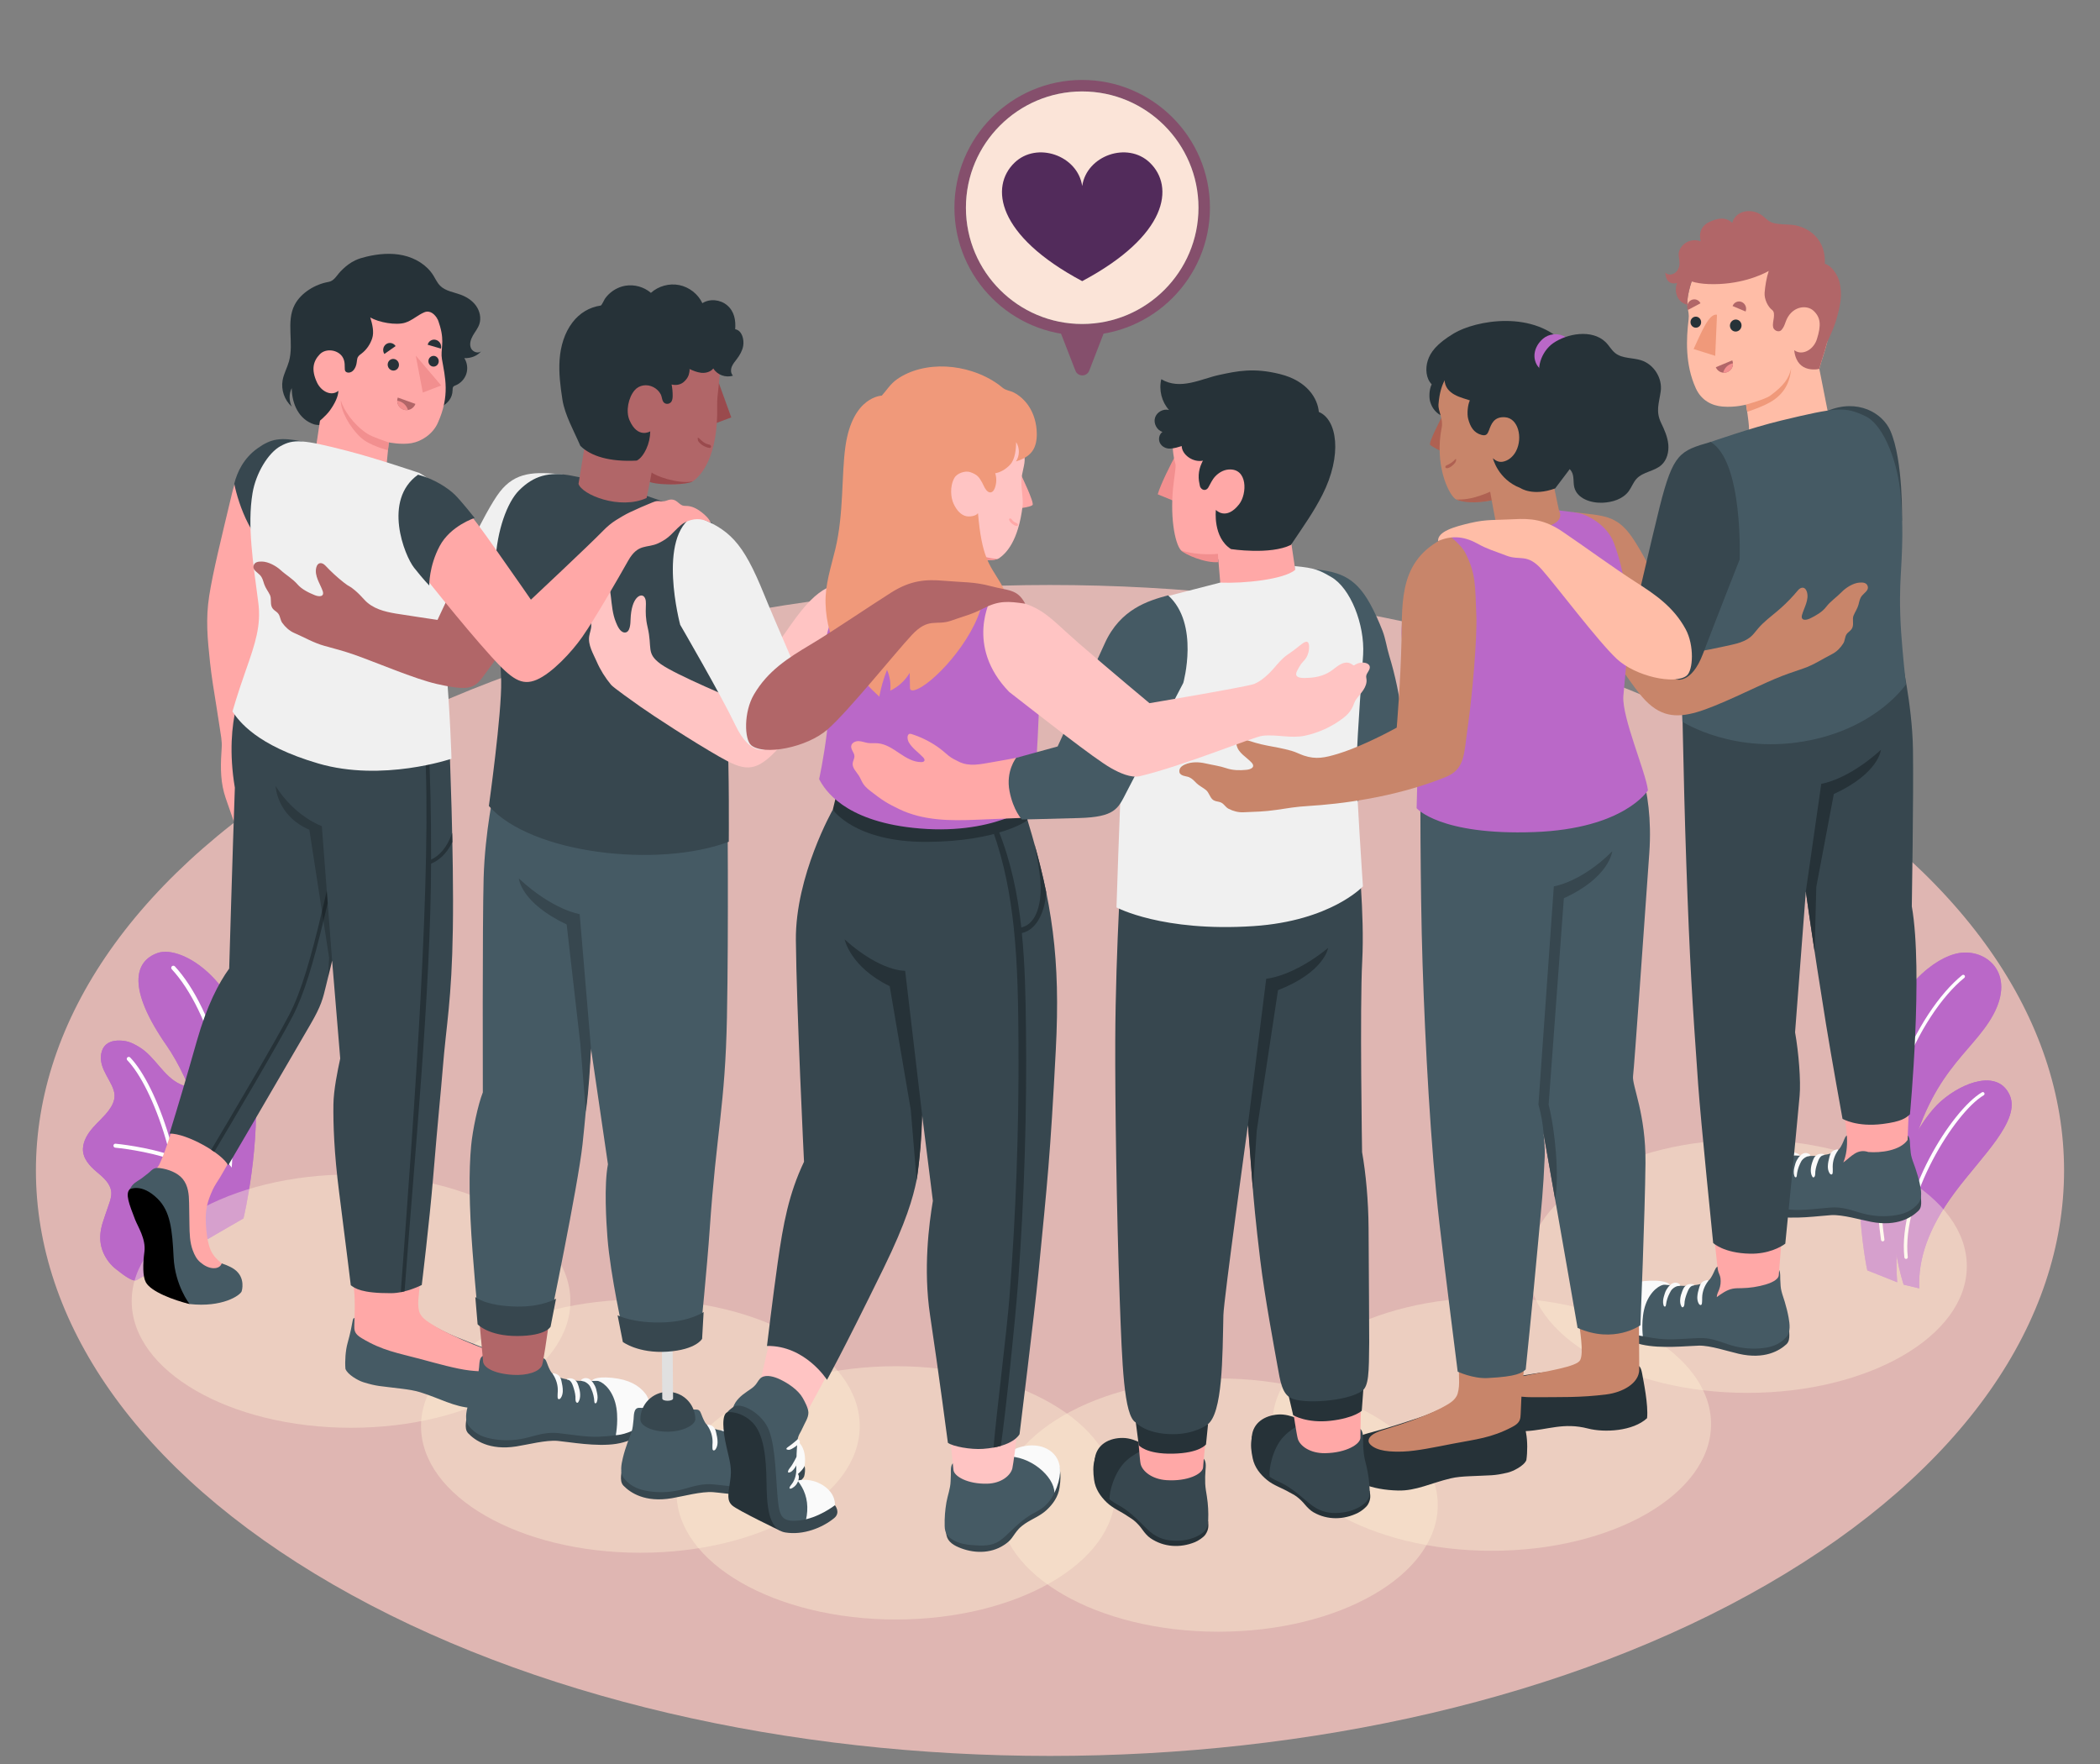 <?xml version="1.0" encoding="utf-8"?>
<!-- Generator: Adobe Illustrator 27.5.0, SVG Export Plug-In . SVG Version: 6.00 Build 0)  -->
<svg version="1.1" xmlns="http://www.w3.org/2000/svg" xmlns:xlink="http://www.w3.org/1999/xlink" x="0px" y="0px"
	 viewBox="0 50 500 420" style="enable-background:new 0 0 500 500;" xml:space="preserve">
<rect x="0" y="50" width="500" height="420" fill="#808080" stroke="none"/>
<g id="Floor">
	<path id="Floor_00000013876646643919197920000017874447876317227658_" style="fill:#dfb6b2;" d="M79.268,230.112
		c-94.29,54.438-94.287,142.7,0.005,197.139c94.292,54.438,247.168,54.438,341.458,0s94.287-142.701-0.005-197.139
		S173.558,175.673,79.268,230.112z"/>
</g>
<g id="Plants">
	<g id="Plants_00000168092673519632360570000011105768611508091020_">
		<g id="XMLID_348_">
			<path id="XMLID_408_" style="fill:#BA68C8;" d="M444.594,352.468c0,0-5.785-26.296,2.375-52.707
				c4.561-14.763,13.742-21.935,19.542-22.852c6.501-1.027,13.41,4.84,8.074,14.685c-5.07,9.354-15.537,13.556-20.632,37.571
				c-3.359,15.833-2.226,26.139-2.226,26.139L444.594,352.468z"/>
			<path id="XMLID_261_" style="opacity:0.8;fill:#BA68C8;" d="M444.594,352.468c0,0-5.785-26.296,2.375-52.707
				c4.561-14.763,13.742-21.935,19.542-22.852c6.501-1.027,13.41,4.84,8.074,14.685c-5.07,9.354-15.537,13.556-20.632,37.571
				c-3.359,15.833-2.226,26.139-2.226,26.139L444.594,352.468z"/>
			<g id="XMLID_406_">
				<path style="fill:#FFFFFF;" d="M448.326,345.564c0.224-0.033,0.378-0.24,0.345-0.464c-4.219-28.874,8.585-53.801,19.023-62.28
					c0.175-0.143,0.202-0.4,0.06-0.576c-0.144-0.176-0.4-0.202-0.576-0.06c-10.589,8.602-23.582,33.844-19.316,63.034
					C447.895,345.442,448.102,345.596,448.326,345.564z"/>
			</g>
		</g>
		<g id="XMLID_342_">
			<path id="XMLID_426_" style="fill:#BA68C8;" d="M456.971,356.758c-0.318-6.74,2.015-14.173,8.423-22.806
				c6.407-8.633,15.85-17.207,13.076-23.262c-2.775-6.055-10.99-3.146-16.275,1.457c-5.286,4.603-16.005,20.952-8.954,43.713
				L456.971,356.758z"/>
			<path id="XMLID_260_" style="opacity:1;fill:#BA68C8;" d="M456.971,356.758c-0.318-6.74,2.015-14.173,8.423-22.806
				c6.407-8.633,15.85-17.207,13.076-23.262c-2.775-6.055-10.99-3.146-16.275,1.457c-5.286,4.603-16.005,20.952-8.954,43.713
				L456.971,356.758z"/>
			<g id="XMLID_429_">
				<path style="fill:#FFFFFF;" d="M453.942,349.73c0.186-0.055,0.312-0.236,0.29-0.435c-1.518-14.085,11.192-34.468,18.075-38.516
					c0.195-0.114,0.26-0.365,0.145-0.559c-0.113-0.196-0.362-0.263-0.559-0.145c-7.217,4.244-20.052,24.67-18.473,39.308
					c0.024,0.225,0.225,0.388,0.45,0.363C453.895,349.743,453.918,349.738,453.942,349.73z"/>
			</g>
		</g>
	</g>
	<g id="Plants_00000160870308349724648970000015128561707566299836_">
		<g id="XMLID_1047_">
			<g id="XMLID_00000016047532555728134570000012214407795756843176_">
				<path id="XMLID_1085_" style="fill:#BA68C8;" d="M50.735,344.28l7.237-4.182c0,0,4.307-17.898,2.591-34.002
					c-2.413-22.642-17.318-31.162-22.985-29.21c-5.667,1.953-7.309,8.542,2.069,22.027C45.179,306.869,51.976,323.442,50.735,344.28
					z"/>
			</g>
			<g id="XMLID_00000107561789029438799510000011202710443911869344_" style="opacity:0.8;">
				<path id="XMLID_00000176760673678195975060000005122582842707721089_" style="fill:#BA68C8;" d="M50.735,344.28l7.237-4.182
					c0,0,4.307-17.898,2.591-34.002c-2.413-22.642-17.318-31.162-22.985-29.21c-5.667,1.953-7.309,8.542,2.069,22.027
					C45.179,306.869,51.976,323.442,50.735,344.28z"/>
			</g>
			<g id="XMLID_1048_">
				<path id="XMLID_1049_" style="fill:#FFFFFF;" d="M53.733,335.487c-0.023-0.001-0.046-0.004-0.069-0.009
					c-0.272-0.052-0.451-0.314-0.399-0.586c3.967-20.884-3.329-44.352-12.363-54.117c-0.188-0.203-0.176-0.521,0.028-0.709
					c0.204-0.186,0.521-0.176,0.709,0.028c9.199,9.943,16.637,33.794,12.611,54.986C54.204,335.328,53.979,335.499,53.733,335.487z"
					/>
			</g>
		</g>
		<g id="XMLID_1183_">
			<g id="XMLID_1044_">
				<path id="XMLID_1046_" style="fill:#BA68C8;" d="M32.52,354.796c-1.081,0.55-3.956-1.911-4.758-2.509
					c-1.372-1.024-2.455-2.432-3.142-3.996c-0.8-1.821-0.928-3.735-0.55-5.686c0.196-1.012,0.531-1.99,0.865-2.965
					c0.328-0.957,0.656-1.914,0.984-2.871c0.324-0.944,0.652-1.921,0.575-2.917c-0.154-2.005-1.852-3.49-3.399-4.775
					c-1.711-1.421-3.473-3.271-3.342-5.669c0.101-1.85,1.146-3.521,2.366-4.915c1.22-1.395,2.646-2.609,3.76-4.09
					c0.802-1.066,1.449-2.333,1.395-3.666c-0.034-0.828-0.337-1.622-0.694-2.369c-0.768-1.604-1.813-3.091-2.313-4.798
					c-0.5-1.707-0.311-3.79,1.059-4.924c1.125-0.931,2.729-0.988,4.179-0.819c1.342,0.157,2.626,0.831,3.77,1.545
					c3.701,2.309,5.647,6.929,9.605,8.762c1.527,0.707,3.227,0.931,4.83,1.442c1.603,0.511,3.217,1.425,3.894,2.965
					c1.334,3.037-1.603,6.549-0.719,9.747c0.782,2.829,3.433,4.031,4.825,6.616c0.609,1.131,0.698,2.406,0.527,3.679
					c-0.291,2.154-0.687,3.725-1.847,6.079c-0.958,1.945-3.656,5.62-3.656,5.62S32.686,354.711,32.52,354.796z"/>
			</g>
			<g id="XMLID_00000096744945403115106880000008699267350103333265_">
				<path id="XMLID_00000017501320074041377370000000134957267383465360_" style="fill:#BA68C8;" d="M32.52,354.796
					c-1.081,0.55-3.956-1.911-4.758-2.509c-1.372-1.024-2.455-2.432-3.142-3.996c-0.8-1.821-0.928-3.735-0.55-5.686
					c0.196-1.012,0.531-1.99,0.865-2.965c0.328-0.957,0.656-1.914,0.984-2.871c0.324-0.944,0.652-1.921,0.575-2.917
					c-0.154-2.005-1.852-3.49-3.399-4.775c-1.711-1.421-3.473-3.271-3.342-5.669c0.101-1.85,1.146-3.521,2.366-4.915
					c1.22-1.395,2.646-2.609,3.76-4.09c0.802-1.066,1.449-2.333,1.395-3.666c-0.034-0.828-0.337-1.622-0.694-2.369
					c-0.768-1.604-1.813-3.091-2.313-4.798c-0.5-1.707-0.311-3.79,1.059-4.924c1.125-0.931,2.729-0.988,4.179-0.819
					c1.342,0.157,2.626,0.831,3.77,1.545c3.701,2.309,5.647,6.929,9.605,8.762c1.527,0.707,3.227,0.931,4.83,1.442
					c1.603,0.511,3.217,1.425,3.894,2.965c1.334,3.037-1.603,6.549-0.719,9.747c0.782,2.829,3.433,4.031,4.825,6.616
					c0.609,1.131,0.698,2.406,0.527,3.679c-0.291,2.154-0.687,3.725-1.847,6.079c-0.958,1.945-3.656,5.62-3.656,5.62
					S32.686,354.711,32.52,354.796z"/>
			</g>
			<g id="XMLID_1186_">
				<path id="XMLID_00000088110240148185522860000000928962073810347693_" style="fill:#FFFFFF;" d="M42.996,349.336
					c-0.006,0-0.013-0.001-0.013-0.001c-0.268-0.025-0.46-0.256-0.436-0.517c1.733-18.784-6.088-40.013-12.233-46.376
					c-0.182-0.188-0.177-0.489,0.012-0.672c0.189-0.182,0.489-0.176,0.671,0.012c6.268,6.491,14.253,28.074,12.497,47.122
					C43.469,349.16,43.249,349.349,42.996,349.336z"/>
			</g>
			<g id="XMLID_1184_">
				<path id="XMLID_1185_" style="fill:#FFFFFF;" d="M41.13,326.175c-0.046-0.002-0.093-0.011-0.139-0.028
					c-5.953-2.175-13.474-2.884-13.549-2.891c-0.262-0.024-0.453-0.256-0.43-0.516c0.024-0.261,0.233-0.457,0.517-0.43
					c0.077,0.008,7.717,0.728,13.788,2.946c0.246,0.089,0.374,0.362,0.283,0.608C41.527,326.064,41.333,326.185,41.13,326.175z"/>
			</g>
		</g>
	</g>
</g>
<g id="Shadows">
	<ellipse id="Shadow" style="fill:rgba(255, 241, 212, 0.411);" cx="213.309" cy="405.441" rx="52.225" ry="30.152"/>
	
		<ellipse id="Shadow_00000170237355010373663550000009415382110952858274_" style="fill:rgba(255, 241, 212, 0.411);" cx="290.095" cy="408.351" rx="52.225" ry="30.152"/>
	
		<ellipse id="Shadow_00000157299616952550865820000005250272014617300358_" style="fill:rgba(255, 241, 212, 0.411);" cx="152.472" cy="389.55" rx="52.225" ry="30.152"/>
	
		<ellipse id="Shadow_00000111149091936302457410000001477309335464371092_" style="fill:rgba(255, 241, 212, 0.411);" cx="83.58" cy="359.794" rx="52.225" ry="30.152"/>
	
		<ellipse id="Shadow_00000170982146509046526030000005520109467296465558_" style="fill:rgba(255, 241, 212, 0.411);" cx="355.169" cy="389.082" rx="52.225" ry="30.152"/>
	
		<ellipse id="Shadow_00000047738542980827514740000009547868886913888390_" style="fill:rgba(255, 241, 212, 0.411);" cx="416.063" cy="351.484" rx="52.225" ry="30.152"/>
</g>
<g id="Speech_Bubble">
	<g id="Speech_Bubble_00000047755284443906985690000012757900378251344060_">
		<g id="Speech_Bubble_00000123430493653270804510000006390993877202872973_">
			<path style="fill:#854f6c;" d="M227.245,99.484c0.016,16.772,13.671,30.401,30.443,30.385
				c16.772-0.016,30.408-13.671,30.392-30.443c-0.016-16.778-13.678-30.408-30.449-30.392
				C240.859,69.05,227.23,82.706,227.245,99.484z M229.982,99.481c-0.014-15.268,12.391-27.696,27.651-27.711
				c15.268-0.014,27.703,12.391,27.717,27.658c0.014,15.268-12.398,27.696-27.665,27.711
				C242.425,127.154,229.996,114.749,229.982,99.481z"/>
			<path style="fill:#fbe4d8;" d="M229.982,99.481c0.014,15.268,12.443,27.673,27.704,27.658
				c15.268-0.015,27.68-12.443,27.665-27.711c-0.014-15.268-12.45-27.673-27.717-27.658
				C242.372,71.785,229.967,84.214,229.982,99.481z"/>
			<path style="fill:#854f6c;" d="M259.346,138.249l3.886-10.056l-11.085,0.011l3.905,10.049
				C256.635,139.756,258.764,139.754,259.346,138.249z"/>
		</g>
		<g>
			<path id="Heart_00000070111714408942318680000016696591749549642396_" style="fill:#522b5b;" d="M257.666,116.937
				c-20.384-10.859-22.028-22.511-16.102-28.207c5.31-5.104,15.022-1.738,16.102,5.556c1.08-7.294,10.792-10.66,16.102-5.556
				C279.694,94.427,278.05,106.078,257.666,116.937z"/>
		</g>
	</g>
</g>
<g id="Group_00000021828069076845911250000013543302496665514674_">
	<g id="Group">
		<g id="Character_00000151516421007323831770000014144175884339281538_">
			<path id="Arm_00000134249261204403366060000003608993762308735130_" style="fill:#FFA8A7;" d="M71.063,155.843
				c-5.337-1.129-13.023-0.087-15.817,11.611c-2.549,10.675-4.546,18.724-5.428,24.372c-0.882,5.648-0.406,10.254,0.19,15.897
				c0.367,3.472,0.956,6.92,1.506,10.366c0.281,1.76,0.564,3.52,0.821,5.283c0.222,1.516,0.555,3.096,0.451,4.622
				c-0.241,3.557-0.395,7.202,0.54,10.679c0.223,0.831,0.507,1.645,0.791,2.457c0.617,1.768,1.235,3.536,1.852,5.304
				c0.453,1.298,0.984,2.23,2.153,2.992c0.898,0.586,1.918,0.551,2.956,0.701c0.361,0.052,0.742,0.102,1.08-0.033
				c0.247-0.099,0.447-0.286,0.639-0.47c0.761-0.725,1.578-1.574,1.576-2.625c-0.001-0.633-0.303-1.304-0.021-1.87
				c0.079-0.159,0.199-0.293,0.297-0.44c0.376-0.563,0.419-1.294,0.285-1.958c-0.134-0.663-0.429-1.281-0.69-1.906
				c-1.225-2.926-1.76-6.139-1.549-9.305c0.02-0.301,0.193-0.708,0.479-0.612c0.141,0.047,0.21,0.202,0.26,0.341
				c0.336,0.92,0.595,1.868,0.775,2.831c0.161,0.863,0.27,1.769,0.753,2.501s1.491,1.213,2.258,0.789
				c-0.121-1.49-0.243-2.98-0.364-4.471c-0.062-0.759-0.124-1.521-0.272-2.268c-0.352-1.782-1.174-3.416-1.901-5.066
				c-0.746-1.694-1.132-3.245-1.368-5.057c-0.515-3.962-0.298-7.969-0.223-11.95c0.071-3.741,0.199-7.484,0.405-11.22l7.493-26.125
				L71.063,155.843z"/>
			<path style="fill:#37474F;" d="M72.049,155.122c-5.247-1.068-7.479-0.702-10.743,1.627c-3.264,2.329-4.817,5.59-5.529,8.405
				c0.945,4.811,4.381,14.999,11.036,17.672L72.049,155.122z"/>
			<g id="Bottom_00000100379820954640064100000018131508466875834778_">
				<g id="XMLID_00000052066144253558896620000014777854753157306292_">
					<g>
						<g id="XMLID_00000062155960320142894590000013730454138388553887_">
							<g id="XMLID_00000016797564671729382110000001712109091221753501_">
								<path id="XMLID_00000183959744553423439210000000996773212701871016_" style="fill:#455A64;" d="M82.755,369.787
									c-0.491,1.753-0.658,4.29-0.51,6.117c0.473,1.384,3.07,2.826,4.258,3.19c3.36,1.032,3.78,0.868,9.218,1.564
									c1.486,0.19,2.937,0.395,4.368,0.839c4.566,1.416,8.016,3.497,12.314,3.747c6.439,0.375,11.26-1.144,13.747-3.803
									c0.332-0.885,0.621-2.532,0.021-4.272c-0.733-2.126-3.454-3.613-5.465-4.3c-5.435-1.855-8.083-2.937-12.185-4.593
									c-2.033-0.821-4.43-2.059-6.335-3.147c-1.76-1.005-2.854-2.613-4.926-2.903c-2.067-0.289-4.147,0.264-6.179,0.569
									c-2.168,0.326-4.427,0.741-6.608,0.993C83.735,363.875,84.241,364.476,82.755,369.787z"/>
							</g>
						</g>
					</g>
					<path id="XMLID_00000153705646561517252370000004904402166691618454_" style="fill:#FFA8A7;" d="M83.58,349.303
						c0.089,2.553,0.766,7.353,0.858,9.906c0.076,2.098-0.023,4.229-0.074,6.327c-0.012,0.487-0.021,0.986,0.146,1.443
						c0.27,0.736,0.949,1.235,1.62,1.64c4.931,2.97,8.504,3.494,14.03,4.974c3.905,1.045,8.424,2.333,11.614,2.702
						c3.028,0.35,6.402,0.455,8.108-1.013c0.811-0.698,0.694-2.08-2.521-3.344c-3.354-1.318-6.145-2.332-9.362-3.881
						c-1.954-0.941-3.772-1.795-5.828-3.169c-0.947-0.633-1.648-1.16-2.187-2.176c-0.366-0.689-0.46-2.11-0.381-3.169
						c0.103-1.383,0.265-2.758,0.421-4.136c0.265-2.342,0.52-4.684,0.791-7.025C100.816,348.383,83.576,349.176,83.58,349.303z"/>
				</g>
				<g>
					<path style="fill:#FFA8A7;" d="M36.582,329.023c0.361-0.564,0.982-0.951,1.418-1.887c1.592-3.42,3.375-9.439,5.092-15.336
						l15.605,7.418c-1.38,2.45-2.765,4.899-4.155,7.343c-0.686,1.207-1.352,2.43-2.065,3.622c-0.627,1.048-1.331,1.985-1.846,3.123
						c-0.547,1.209-1.048,2.447-1.334,3.743c-0.434,1.97-0.355,4.018-0.147,6.024c0.155,1.501,0.386,3.009,0.941,4.412
						c0.372,0.941,1.103,2.056,2.693,3.318c0.55,0.436,0.911,0.464,0.516,1.392c-0.154,0.363-0.633,0.428-1.028,0.439
						c-0.608,0.017-1.22,0.033-1.821-0.061c-1.252-0.196-2.384-0.861-3.395-1.626c-0.919-0.695-1.774-1.491-2.427-2.44
						c-1.726-2.505-1.868-5.751-1.769-8.791c0.021-0.659,0.05-1.327-0.095-1.971c-0.096-0.426-0.266-0.832-0.435-1.235
						C41.102,333.579,38.555,331.462,36.582,329.023z"/>
					<g>
						<path style="fill:#455A64;" d="M30.718,335.547c-0.184-0.807-0.187-1.625,0.186-2.397c0.697-1.441,1.654-1.788,2.726-2.528
							c0.57-0.394,1.085-0.863,1.641-1.271c0.505-0.369,0.883-0.913,1.484-1.144c0.423-0.163,0.894-0.141,1.344-0.084
							c1.876,0.235,4.188,1.072,5.407,2.579c1.328,1.643,1.488,3.704,1.519,5.739c0.027,1.732,0.054,3.464,0.081,5.196
							c0.032,2.05,0.072,4.148,0.792,6.068c0.428,1.142,0.902,2.101,1.851,2.892c0.882,0.736,1.96,1.333,3.118,1.358
							c1.653,0.036,1.918-1.151,1.918-1.151s0.813,0.288,1.11,0.409c0.654,0.267,1.326,0.59,1.904,1.002
							c2.799,1.994,1.743,5.237,1.743,5.237c-0.374,0.992-4.624,3.894-12.407,3.031c-0.78-0.259-3.689-1.282-4.457-1.657
							c-2.18-1.065-5.288-1.879-5.798-4.645c-0.143-0.777-0.083-1.575-0.033-2.363c0.179-2.82,0.213-5.712-0.664-8.399
							c-0.589-1.802-1.561-3.441-2.377-5.142C31.407,337.445,30.936,336.504,30.718,335.547z"/>
						<path id="XMLID_00000117672194684185707540000013189221341398165692_" d="M30.903,333.15
							c-1.114,1.058-0.186,3.484,1.259,7.218c0.641,1.656,2.612,4.628,2.224,7.644c-0.388,3.016-0.428,5.869,0.337,7.292
							c1.197,2.226,6.584,4.255,10.411,5.178c0,0-3.473-4.444-3.796-11.114c-0.323-6.67-0.792-10.971-3.812-13.956
							C33.708,331.639,30.903,333.15,30.903,333.15z"/>
					</g>
				</g>
				<g>
					<path id="XMLID_00000003804577334100642530000007466038240328679811_" style="fill:#37474F;" d="M54.334,327.457
						c0,0,7.832-13.336,19.588-33.577c2.554-4.398,2.945-6.036,3.724-9.286c0.811-3.386,1.429-5.869,1.429-5.869l1.931,23.304
						c-0.643,2.968-1.575,7.495-1.622,10.948c-0.058,4.589,0.143,11.364,1.35,20.82c1.846,14.46,2.784,22.211,2.784,22.211
						c1.013,0.738,2.502,1.923,9.62,1.893c3.543-0.015,7.281-1.95,7.281-1.95s1.83-15.021,2.695-25.476
						c1.234-14.914,1.821-20.075,2.286-25.903c0.875-10.95,2.147-16.164,2.419-33.423c0.282-17.901-0.835-44.246-0.835-44.246
						l-48.37-15.128c0,0-5.481,9.131-2.698,25.773c-0.536,15.057-1.348,43.06-1.348,43.06c-2.522,3.488-5.29,8.743-7.722,17.305
						c-2.703,9.515-4.344,15.038-6.488,21.983C44.454,319.838,52.861,324.582,54.334,327.457z"/>
					<path style="fill:#263238;" d="M77.809,262.113c-0.394,1.702-0.777,3.332-1.149,4.901c-2.626,11.036-4.896,19.011-7.777,24.56
						c-3.474,6.698-14.266,24.918-18.592,32.179c0.264,0.166,0.497,0.331,0.731,0.497c4.306-7.231,15.15-25.532,18.644-32.27
						c2.746-5.275,4.919-12.658,7.341-22.695c0.34-1.375,0.68-2.792,1.02-4.269L77.809,262.113z"/>
					<path style="fill:#263238;" d="M101.108,226.849l0.884,0.008c0.471,7.629,0.671,17.14,0.65,27.816
						c1.805-0.843,3.732-2.651,5.014-6.346c0.016,0.718,0.032,1.443,0.046,2.173c-1.432,2.936-3.32,4.418-5.062,5.127
						c-0.093,30.321-3.934,69.692-6.316,101.832c-0.293,0.073-0.594,0.139-0.9,0.198
						C98.688,313.754,102.931,256.225,101.108,226.849z"/>
					<path id="XMLID_00000086669673918665653400000001085589187985811391_" style="opacity:0.2;" d="M79.075,278.725l-2.449-32.03
						c0,0-6.386-2.195-10.999-9.546c0,0,0.207,7.033,8.029,10.413l4.706,30.484l-0.264,4.701
						C78.098,282.749,79.021,279.102,79.075,278.725z"/>
				</g>
			</g>
			<g id="Top_00000031171817791185346550000017616759861393527225_">
				<g>
					<path style="fill:#263238;" d="M81.616,114.09c0.886-0.845,1.868-1.591,2.981-2.112c0.859-0.402,1.776-0.664,2.699-0.881
						c2.853-0.672,5.853-0.935,8.714-0.296c2.861,0.64,5.576,2.257,7.14,4.736c0.533,0.845,0.937,1.788,1.642,2.496
						c1.26,1.264,3.18,1.508,4.857,2.12c1.446,0.527,2.803,1.396,3.697,2.65c0.894,1.253,1.272,2.92,0.782,4.379
						c-0.334,0.994-1.026,1.819-1.545,2.73c-0.519,0.911-0.866,2.038-0.442,2.996c0.424,0.959,1.904,1.408,2.548,0.582
						c-0.98,1.257-2.556,1.833-4.132,1.782c0.696,1.097,0.875,2.508,0.473,3.743s-1.375,2.273-2.583,2.751
						c-0.165,0.065-0.34,0.124-0.465,0.25c-0.228,0.23-0.217,0.595-0.225,0.919c-0.094,3.704-4.338,4.731-7.161,5.721
						c-2.736,0.959-6.409,2.057-8.296,4.41c-0.877,1.094-1.498,1.584-2.965,1.905c-1.535,0.336-3.141,0.286-4.69,0.082
						c-1.243-0.164-2.488-0.424-3.615-0.973c-1.212-0.591-1.658-1.503-2.572-2.351c-0.744-0.691-2.755-0.386-3.689-0.694
						c-3.613-1.196-5.256-4.818-5.312-8.623c-0.668,1.367-0.664,3.044,0.011,4.408c-1.733-1.54-2.588-4.009-2.178-6.291
						c0.279-1.557,1.089-2.967,1.516-4.49c1.231-4.392-0.767-9.45,1.364-13.483c1.527-2.888,4.916-4.894,8.064-5.437
						c1.33-0.229,1.936-1.552,2.841-2.491C81.253,114.444,81.433,114.265,81.616,114.09z"/>
					<g>
						<path style="fill:#FFA8A7;" d="M75.033,157.829c0,0,1.369-8.958,1.345-9.151c-0.391-3.122-5.01-9.52-5.008-16.762
							c0.001-7.242,8.084-16.335,18.937-15.66c8.409,0.523,12.629,5.057,14.47,11.458c1.121,3.9,0.061,5.548,0.445,7.773
							c0.757,4.383,1.956,8.699-0.995,15.24c-1.165,2.583-3.8,4.355-6.241,4.783c-2.44,0.428-5.424-0.18-5.424-0.18l-0.714,7.332
							L75.033,157.829z"/>
						<path style="fill:#B16668;" d="M98.913,146.169c-0.419,1.161-1.701,1.763-2.862,1.344c-1.161-0.419-1.763-1.701-1.344-2.862
							L98.913,146.169z"/>
						<path style="fill:#F28F8F;" d="M97.135,147.611c-0.344-1.145-1.323-2.029-2.553-2.212c-0.004,0.919,0.555,1.783,1.468,2.113
							C96.411,147.643,96.781,147.664,97.135,147.611z"/>
						<g>
							<g id="XMLID_00000003067439094057998580000012262292610932949913_">
								<path id="XMLID_00000054947622805254766400000012314156570817067650_" style="fill:#263238;" d="M94.951,136.529
									c0.183,0.746-0.252,1.493-0.97,1.667c-0.719,0.174-1.45-0.29-1.633-1.036c-0.183-0.747,0.252-1.493,0.971-1.667
									C94.037,135.318,94.768,135.782,94.951,136.529z"/>
								<path id="XMLID_00000132792697626588686580000004733941821090810787_" style="fill:#263238;" d="M94.197,132.4l-2.678,1.88
									c-0.509-0.773-0.321-1.82,0.418-2.339C92.676,131.422,93.688,131.628,94.197,132.4z"/>
								<path id="XMLID_00000149380309656769299030000004808577441309260469_" style="fill:#263238;" d="M104.99,133.004
									l-3.165-0.924c0.224-0.89,1.114-1.406,1.988-1.15C104.687,131.184,105.214,132.113,104.99,133.004z"/>
								<path id="XMLID_00000176740812762072911160000004302171068047823253_" style="fill:#263238;" d="M104.458,136.101
									c-0.05,0.704-0.639,1.234-1.317,1.184c-0.677-0.05-1.186-0.661-1.136-1.365c0.05-0.704,0.639-1.234,1.317-1.184
									C103.999,134.786,104.508,135.397,104.458,136.101z"/>
								<polygon style="fill:#F28F8F;" points="105.043,141.779 100.67,143.466 98.988,134.661 								"/>
							</g>
						</g>
						<path style="fill:#F28F8F;" d="M92.562,155.33c0,0-3.896-1.258-5.128-2.072c-3.347-2.211-5.658-5.707-6.29-7.93
							c-0.048,2.326,1.938,6.218,4.763,8.847c2.099,1.953,6.473,3.018,6.473,3.018L92.562,155.33z"/>
						<path style="fill:#263238;" d="M80.572,143.048c-0.032,1.338-0.83,3.005-1.99,4.632c-0.986,1.384-2.826,2.839-2.826,2.839
							c-1.799-3.951-2.226-6.738-3.143-9.223c-1.127-3.055-1.61-6.398-1.531-9.646c0.069-2.833,1.357-5.893,3.003-8.178
							c1.585-2.202,3.638-4.071,5.998-5.414c1.26-0.718,2.607-1.291,4.012-1.653c1.845-0.475,3.765-0.581,5.669-0.573
							c1.212,0.006,2.428,0.057,3.622,0.266c4.668,0.816,10.043,5.165,10.862,10.011c-0.662-1.252-1.827-2.347-3.247-1.742
							c-1.588,0.676-2.868,1.941-4.532,2.462c-2.196,0.688-6.337-0.066-8.308-1.254c0.469,1.554,0.976,3.465,0.441,5.037
							c-0.479,1.407-1.35,2.687-2.541,3.585c-0.445,0.336-0.86,0.62-0.986,1.18c-0.139,0.616-0.12,1.219-0.368,1.836
							c-0.175,0.436-0.413,0.86-0.777,1.157c-0.364,0.297-0.873,0.446-1.317,0.292c-0.167-0.058-0.325-0.162-0.411-0.317
							c-0.068-0.121-0.087-0.263-0.099-0.401c-0.037-0.433-0.012-0.87-0.044-1.304c-0.045-0.602-0.206-1.206-0.542-1.707
							c-1.136-1.692-3.935-2.072-5.373-0.582c-1.571,1.628-2.107,3.655-0.66,6.73C76.479,143.192,78.891,144.457,80.572,143.048z"/>
					</g>
				</g>
				<g>
					<g>
						<path id="XMLID_00000136377304577637707300000014559906125986254761_" style="fill:#F0F0F0;" d="M60.124,167.423
							c0.779-4.708,3.715-9.585,6.67-11.208c3.106-1.706,5.242-1.617,15.921,1.144c7.097,1.835,17.097,5.242,17.097,5.242
							c2.801,1.469,4.983,3.705,10.299,13.509c4.288,7.91,3.304,16.37-3.241,19.887c0.127,5.543-1.008,8.789-0.756,11.575
							c1.06,11.733,1.383,23.078,1.383,23.078s-16.452,5.607-31.718,1.13c-14.786-4.336-18.848-10.07-20.434-12.368
							c0,0,1.066-3.807,3.18-9.808c2.269-6.444,3.679-10.709,2.977-16.105C60.241,183.829,58.849,175.125,60.124,167.423z"/>
					</g>
				</g>
			</g>
		</g>
		<g id="Character_2_">
			<g id="Bottom_00000165933486834098162630000017056795690615497917_">
				<g id="XMLID_00000107579003941604621010000003826881740127181952_">
					<g>
						<path style="fill:#37474F;" d="M154.288,386.88c0.65-0.027,0.48,1.889,0.215,2.703c-0.265,0.813-3.037,3.446-7.775,4.191
							c-4.738,0.745-11.172-0.452-13.945-0.703c-2.774-0.25-7.075,0.882-9.846,1.316c-6.435,1.008-9.889-1.472-11.456-3.117
							c-0.614-0.645-0.629-1.55-0.567-2.325c0.146-1.84,0.334-2.203,0.547-2.177L154.288,386.88z"/>
						<g id="XMLID_00000180360386032601011590000015430864832646696895_">
							<g id="XMLID_00000129174703893098805450000018394103415720782261_">
								<path id="XMLID_00000090987739003984065620000015368855642825980326_" style="fill:#455A64;" d="M112.6,380.908
									c-0.459,1.214-0.884,2.505-1.204,3.763c-0.391,1.539-0.793,3.515,0.198,4.805c1.672,2.177,3.829,2.846,6.119,3.209
									c2.744,0.435,5.48,0.248,8.182-0.477c2.468-0.662,4.449-1.263,7.052-0.986c2.86,0.304,6.784,1.004,9.662,0.85
									c2.458-0.132,4.874-0.295,7.179-1.179c1.946-0.747,3.207-1.81,4.481-3.673c0.317-3.581-1.426-5.385-3.351-6.613
									c-2.034-1.297-4.732-1.737-7.142-1.826c-2.712-0.1-4.774,0.169-7.171-0.105c-1.623-0.186-3.31-0.509-4.731-1.357
									c-0.678-0.404-1.126-1.493-1.414-2.207c-0.351-0.869-0.457-1.636-1.223-1.747c-0.001,0-12.674-0.613-13.829-0.605
									c-1.314,0.009-1.234,1.798-1.336,2.74c-0.088,0.815-0.117,0.829-0.208,1.644c-0.089,0.799-0.508,1.905-0.817,2.644
									C112.89,380.16,112.741,380.533,112.6,380.908z"/>
							</g>
						</g>
						<path style="fill:#FAFAFA;" d="M138.72,378.299c0.187-0.097,0.389-0.166,0.599-0.188c1.108-0.119,1.902,1,2.333,1.868
							c0.264,0.533,0.38,1.093,0.504,1.672c0.151,0.706,0.202,1.458-0.053,2.148c-0.064,0.174-0.211,0.374-0.39,0.322
							c-0.163-0.047-0.197-0.258-0.206-0.428c-0.053-1.007-0.292-2.004-0.701-2.926c-0.182-0.41-0.311-0.755-0.628-1.084
							c-0.302-0.314-0.662-0.572-1.066-0.737c-0.163-0.067-0.901-0.099-0.71-0.413c0.036-0.06,0.095-0.103,0.154-0.14
							C138.612,378.359,138.666,378.327,138.72,378.299z"/>
						<path style="fill:#FAFAFA;" d="M135.538,378.163c0.51-0.027,1.044,0.136,1.441,0.472c0.468,0.397,0.616,0.931,0.801,1.49
							c0.361,1.089,0.606,2.685-0.079,3.702c-0.22,0.326-0.505,0.138-0.608-0.169c-0.114-0.341-0.055-0.792-0.081-1.148
							c-0.069-0.844-0.303-1.677-0.575-2.477c-0.108-0.316-0.227-0.632-0.413-0.91c-0.125-0.186-0.281-0.355-0.469-0.478
							c-0.091-0.06-0.189-0.11-0.294-0.14c-0.095-0.028-0.203-0.035-0.3-0.052c0.005-0.156,0.187-0.236,0.34-0.263
							C135.38,378.176,135.459,378.167,135.538,378.163z"/>
						<path style="fill:#FAFAFA;" d="M132.37,377.107c0.358,0.143,0.684,0.361,0.906,0.673c0.21,0.293,0.315,0.647,0.393,0.998
							c0.176,0.791,0.35,1.619,0.329,2.434c-0.015,0.577-0.149,1.164-0.479,1.637c-0.131,0.188-0.364,0.371-0.568,0.266
							c-0.223-0.115-0.184-0.475-0.194-0.684c-0.019-0.387,0.034-0.784,0.049-1.171c0.055-1.427-0.354-2.821-1.14-4.018
							c-0.039-0.06-0.081-0.13-0.057-0.198c0.035-0.101,0.177-0.103,0.281-0.08C132.053,376.998,132.215,377.045,132.37,377.107z"/>
						<path style="fill:#FAFAFA;" d="M142.088,378.76c1.118,0.033,3.404,1.67,4.391,5.16c0.988,3.49,0.141,7.789,0.141,7.789
							s3.317-0.059,6.357-2.648c0.846-0.72,1.361-1.335,1.651-1.893c0.399-2.238-0.042-4.145-0.922-5.3
							c-1.541-2.022-3.99-3.414-7.944-3.811c-4.436-0.445-4.876,0.721-4.876,0.721L142.088,378.76z"/>
					</g>
					<path id="XMLID_00000072993683339252477240000001099561762065226404_" style="fill:#B16668;" d="M113.058,352.964l1.951,20.983
						c-0.09,1.543,2.425,3.115,7.146,3.399c3.316,0.2,6.36-0.717,6.927-2.357c0.566-1.64,3.214-21.424,3.214-21.424L113.058,352.964
						z"/>
				</g>
				<g id="XMLID_00000053528983880737902940000016744367047495020429_">
					<g>
						<path style="fill:#37474F;" d="M191.21,398.808c0.649-0.036,0.505,1.883,0.25,2.7c-0.255,0.817-2.993,3.486-7.72,4.291
							c-4.728,0.806-11.177-0.308-13.953-0.522c-2.777-0.214-7.063,0.973-9.828,1.443c-6.422,1.091-9.907-1.344-11.496-2.969
							c-0.623-0.637-0.649-1.542-0.597-2.318c0.122-1.842,0.305-2.207,0.519-2.184L191.21,398.808z"/>
						<g id="XMLID_00000032606575846446811490000007049439790115962252_">
							<g id="XMLID_00000031893946371734083520000012446631786266082433_">
								<path id="XMLID_00000103986474420675752600000017401127361528866964_" style="fill:#455A64;" d="M149.448,393.377
									c-0.443,1.22-0.852,2.516-1.155,3.779c-0.371,1.544-0.748,3.525,0.26,4.802c1.7,2.155,3.866,2.796,6.16,3.129
									c2.749,0.399,5.483,0.177,8.175-0.583c2.46-0.694,4.432-1.32,7.039-1.077c2.864,0.267,6.796,0.916,9.672,0.725
									c2.456-0.163,4.87-0.358,7.163-1.272c1.936-0.772,3.183-1.851,4.433-3.73c0.271-3.585-1.495-5.366-3.437-6.569
									c-2.05-1.271-4.754-1.676-7.165-1.733c-2.713-0.065-4.772,0.231-7.171-0.012c-1.626-0.165-3.316-0.466-4.748-1.295
									c-0.683-0.396-1.146-1.479-1.443-2.188c-0.362-0.865-0.478-1.63-1.246-1.731c-0.001,0-12.681-0.449-13.836-0.426
									c-1.313,0.026-1.211,1.814-1.3,2.757c-0.077,0.816-0.107,0.831-0.187,1.646c-0.079,0.8-0.484,1.911-0.783,2.654
									C149.728,392.625,149.585,392.999,149.448,393.377z"/>
							</g>
						</g>
						<g>
							<path style="fill:#37474F;" d="M165.549,387.876c0.011,1.408-2.903,2.975-6.514,3.005s-6.549-1.329-6.562-2.898
								c-0.029-3.611,2.874-6.562,6.485-6.591C162.568,381.362,165.519,384.265,165.549,387.876z"/>
							<path style="fill:#E0E0E0;" d="M160.255,382.945c0.006,0.75-2.564,0.771-2.57,0.021l-0.123-15.039l2.57-0.021
								L160.255,382.945z"/>
						</g>
						<path style="fill:#FAFAFA;" d="M175.533,390.43c0.185-0.099,0.387-0.171,0.597-0.196c1.106-0.133,1.915,0.976,2.357,1.838
							c0.271,0.529,0.394,1.088,0.525,1.665c0.16,0.704,0.221,1.456-0.025,2.148c-0.062,0.175-0.206,0.377-0.386,0.327
							c-0.163-0.045-0.2-0.256-0.211-0.425c-0.066-1.007-0.318-2-0.739-2.917c-0.187-0.407-0.321-0.751-0.642-1.076
							c-0.306-0.31-0.669-0.563-1.075-0.723c-0.164-0.065-0.902-0.087-0.715-0.403c0.036-0.06,0.094-0.104,0.152-0.142
							C175.425,390.49,175.479,390.458,175.533,390.43z"/>
						<path style="fill:#FAFAFA;" d="M172.348,390.335c0.51-0.034,1.046,0.122,1.447,0.454c0.473,0.391,0.628,0.923,0.82,1.479
							c0.375,1.084,0.641,2.677-0.031,3.703c-0.216,0.329-0.503,0.145-0.61-0.161c-0.119-0.339-0.065-0.791-0.096-1.147
							c-0.08-0.843-0.325-1.673-0.607-2.469c-0.112-0.315-0.236-0.629-0.425-0.904c-0.127-0.184-0.286-0.351-0.475-0.472
							c-0.092-0.059-0.19-0.108-0.295-0.136c-0.096-0.026-0.204-0.033-0.301-0.048c0.003-0.156,0.184-0.238,0.337-0.267
							C172.191,390.35,172.27,390.34,172.348,390.335z"/>
						<path style="fill:#FAFAFA;" d="M169.168,389.32c0.36,0.138,0.688,0.352,0.915,0.661c0.213,0.29,0.323,0.643,0.406,0.993
							c0.186,0.788,0.371,1.614,0.361,2.43c-0.007,0.577-0.134,1.166-0.458,1.643c-0.129,0.189-0.359,0.375-0.564,0.273
							c-0.224-0.112-0.19-0.472-0.203-0.681c-0.024-0.387,0.024-0.784,0.034-1.172c0.036-1.428-0.391-2.816-1.191-4.003
							c-0.04-0.059-0.083-0.129-0.06-0.197c0.034-0.101,0.175-0.105,0.28-0.084C168.849,389.214,169.012,389.26,169.168,389.32z"/>
						<path style="fill:#FAFAFA;" d="M178.906,390.847c1.118,0.019,3.425,1.626,4.458,5.103c1.033,3.477,0.242,7.787,0.242,7.787
							s3.316-0.102,6.323-2.73c0.837-0.731,1.344-1.353,1.627-1.915c0.369-2.243-0.096-4.144-0.99-5.287
							c-1.567-2.002-4.034-3.362-7.993-3.708c-4.441-0.387-4.866,0.784-4.866,0.784L178.906,390.847z"/>
					</g>
				</g>
				<path style="fill:#455A64;" d="M112.184,322.706c0.348-3.629,1.599-9.631,2.776-12.618c0,0-0.119-39.91,0.19-51.007
					c0.309-11.097,2.573-21.357,2.573-21.357l55.477,1.066c0,0,0.302,32.146-0.119,53.494c-0.413,20.943-2.514,27.129-4.1,50.387
					c-0.589,8.635-2.255,25.377-2.255,25.377s-3.487,2.422-9.966,1.946c-2.798-0.206-7.219-1.46-8.28-2.309
					c0,0-3.157-13.957-3.852-23.056c-0.278-3.635-0.838-12.4,0.12-17.426l-4.038-27.59c0,0-0.928,12.839-2.015,22.851
					c-1.07,9.86-8.042,43.356-8.042,43.356s-2.564,2.035-9.041,1.642c-4.174-0.254-6.656-1.699-7.636-2.64
					c0,0-0.665-6.432-1.463-16.804C111.678,337.177,111.612,328.665,112.184,322.706z"/>
				<path style="fill:#37474F;" d="M147.046,363.164l1.25,6.351c0,0,3.673,2.767,10.584,2.311c6.91-0.456,8.288-3.064,8.288-3.064
					l0.361-6.383c0,0-3.099,2.201-9.284,2.463C150.822,365.157,147.046,363.164,147.046,363.164z"/>
				<path id="XMLID_00000149365534698156641460000014835241217359214774_" style="fill:#37474F;" d="M140.708,299.612l-2.691-31.96
					c0,0-6.321-0.916-14.482-8.492c0,0,0.402,5.738,11.384,10.954l3.245,28.337l1.324,16.246
					C140.262,308.801,140.469,304.345,140.708,299.612z"/>
				<path style="fill:#37474F;" d="M113.17,358.814l0.546,6.494c0,0,2.535,2.818,9.46,2.789c6.925-0.029,7.918-2.241,7.918-2.241
					l1.297-6.655c0,0-3.229,2.006-9.418,1.886C115.546,360.943,113.17,358.814,113.17,358.814z"/>
			</g>
			<g id="Top_00000131355673130893227080000002479395437376616848_">
				<path style="fill:#B16668;" d="M60.346,184.818c0.178-1.042,1.174-1.131,2.028-1.116c1.506,0.027,3.338,1.022,4.454,2.042
					c1.293,1.183,2.834,2.04,3.991,3.375c1.048,1.209,2.668,1.995,4.134,2.59c1.025,0.417,2.377,0.425,1.866-1.026
					c-0.602-1.709-1.997-3.579-1.522-5.531c0.328-1.35,1.378-1.34,2.191-0.471c1.363,1.456,2.751,2.723,4.315,3.969
					c1.556,1.24,1.199,0.633,2.717,1.915c0.789,0.666,1.53,1.447,2.233,2.222c1.967,2.168,4.853,2.857,7.515,3.303
					c1.823,0.306,9.9,1.507,9.9,1.507s10.303-22.076,13.689-27.757c3.556-5.968,7.984-7.333,14.939-6.246l-3.955,24.669
					c0,0-7.831,14.853-11.767,20.035c-3.936,5.182-3.477,6.713-13.024,4.564c-5.284-1.19-14.562-5.18-19.668-6.971
					c-2.362-0.829-4.674-1.445-7.107-2.107c-2.536-0.69-4.803-2.034-7.227-3.078c-1.119-0.482-2.131-1.403-2.847-2.411
					c-0.471-0.663-0.463-1.504-0.906-2.134c-0.458-0.652-1.267-0.842-1.603-1.691c-0.373-0.945-0.02-1.967-0.415-2.799
					c-0.413-0.87-1.05-1.628-1.372-2.583c-0.29-0.86-0.384-1.487-1.011-2.175C61.382,186.351,60.187,185.747,60.346,184.818z"/>
				<path style="fill:#F0F0F0;" d="M133.964,162.969c-6.697-0.7-11.229-0.648-14.956,4.132c-3.727,4.78-11.44,21.797-11.44,21.797
					s0.818,3.312,5.51,6.472c4.692,3.16,9.322,2.731,9.322,2.731l9.927-21.528L133.964,162.969z"/>
				<path style="fill:#37474F;" d="M169.598,174.544c-3.473-2.058-11.343-5.212-18.58-7.424c-5.788-1.71-9.142-2.786-15.066-3.89
					c-5.229-0.975-8.888,0.021-12.399,3.561c-2.774,2.797-5.237,9.464-5.587,17.011c-0.425,9.192,1.198,20.562,1.363,28.284
					c0.165,7.722-2.931,29.814-2.931,29.814c10.032,11.445,40.415,14.837,57.122,8.513c0,0,0.146-18.135-0.372-25.654
					c-0.702-10.181-0.353-31.692-0.881-36.711C171.432,180.109,169.598,174.544,169.598,174.544z"/>
				<g>
					<path id="XMLID_585_" style="fill:#B16668;" d="M155.59,160.486l-1.639,8.087c-6.369,2.913-15.426-0.797-16.21-3.369
						l1.358-8.27L155.59,160.486z"/>
					<g id="XMLID_571_">
						<g id="XMLID_577_">
							<path id="XMLID_584_" style="fill:#9A4A4D;" d="M171.015,140.818l3.096,8.564l-3.75,1.412
								C170.09,146.908,169.241,142.044,171.015,140.818z"/>
						</g>
						<g id="XMLID_572_">
							<path id="XMLID_573_" style="fill:#B16668;" d="M166.716,128.362c7.472,2.112,3.861,13.348,4.042,18.116
								c0.292,12.495-3.975,16.872-5.824,18.145c-3.851,1.199-7.46,0.825-12.04-1.36c-3.491-1.665-12.272-6.219-15.062-12.748
								c-3.281-7.681-2.491-18.25,3.136-21.157C148.887,125.267,163.819,127.544,166.716,128.362z"/>
						</g>
						<path style="fill:#9A4A4D;" d="M168.841,155.845c-0.066-0.014-0.133-0.027-0.2-0.042c-0.008-0.002-0.091-0.023-0.051-0.012
							s-0.043-0.013-0.05-0.015c-0.129-0.038-0.256-0.083-0.38-0.135c-0.232-0.096-0.447-0.218-0.653-0.362
							c-0.252-0.176-0.465-0.373-0.693-0.58c-0.11-0.1-0.21-0.215-0.323-0.311c-0.069-0.059-0.202-0.175-0.308-0.15
							c-0.05,0.012-0.064,0.09-0.087,0.096c-0.018,0.005,0.087,0.581,0.104,0.614c0.016,0.03,0.034,0.058,0.051,0.087
							c0.039,0.064,0.078,0.126,0.126,0.184c0.085,0.101,0.175,0.197,0.269,0.289c0.206,0.201,0.427,0.382,0.672,0.533
							c0.474,0.293,1.015,0.521,1.568,0.608c0.214,0.033,0.435-0.103,0.423-0.336C169.298,156.063,169.065,155.894,168.841,155.845z
							"/>
						<path style="fill:#9A4A4D;" d="M164.934,164.624c-1.024,0.704-7.223,1.077-10.213,0.154l0.441-2.304
							C155.792,163.199,161.302,165.312,164.934,164.624z"/>
					</g>
					<g id="XMLID_344_">
						<g id="XMLID_566_">
							<g id="XMLID_569_">
								<path id="XMLID_570_" style="fill:#263238;" d="M166.822,138.741c-0.943-0.12-1.837-0.507-2.706-0.904
									c0.229,0.104-0.102,1.331-0.164,1.506c-0.201,0.571-0.544,0.996-0.96,1.421c-0.809,0.825-1.952,1.05-3.083,0.781
									c0.174,0.894,0.258,1.805,0.25,2.716c-0.005,0.549-0.064,1.148-0.445,1.543c-0.325,0.337-0.86,0.45-1.293,0.274
									c-0.857-0.347-0.729-1.484-1.105-2.197c-0.385-0.732-1.009-1.327-1.742-1.705c-1.504-0.777-3.375-0.559-4.494,0.768
									c-1.468,1.74-2.124,4.961-1.202,7.09c1.96,4.526,4.943,2.667,4.943,2.667c-0.019,1.434-0.344,2.913-0.952,4.211
									c-0.462,0.987-1.242,2.246-2.256,2.752c-6.499,0.341-10.957-1.059-13.431-3.507c-1.47-3.433-3.704-7.334-4.274-11.025
									c-0.485-3.143-0.898-6.324-0.669-9.496c0.229-3.172,1.142-6.365,3.08-8.887c1.695-2.207,3.983-3.597,6.715-4.003
									c0.232-0.034,0.788-1.305,0.966-1.568c0.373-0.55,0.83-1.047,1.337-1.475c1.017-0.859,2.261-1.453,3.576-1.673
									c2.139-0.358,4.423,0.28,6.067,1.695c1.796-1.62,4.375-2.327,6.746-1.851c2.371,0.476,4.477,2.124,5.509,4.312
									c1.774-1.141,4.277-0.869,5.888,0.493c1.74,1.471,2.084,3.574,1.926,5.713c1.667,0.272,2.163,2.53,1.901,3.987
									c-0.206,1.142-0.809,2.175-1.51,3.1c-0.45,0.594-0.952,1.167-1.217,1.864c-0.265,0.696-0.236,1.567,0.293,2.091
									c-1.698,0.575-3.747-0.173-4.675-1.707c-0.642,0.809-1.757,1.122-2.787,1.042
									C166.977,138.759,166.9,138.751,166.822,138.741z"/>
							</g>
						</g>
					</g>
				</g>
			</g>
		</g>
		<g id="Character_00000016759327490985158310000003004247202881265575_">
			<g id="Bottom">
				<g id="XMLID_00000166667497853102834560000005692242543334980497_">
					<g>
						<path style="fill:#37474F;" d="M415.264,332.586c-0.632-0.048-0.529,1.824-0.297,2.624c0.231,0.8,2.844,3.454,7.432,4.334
							c4.587,0.88,10.89-0.075,13.598-0.228c2.708-0.153,6.858,1.09,9.541,1.603c6.232,1.192,9.675-1.11,11.254-2.66
							c0.619-0.608,0.663-1.488,0.628-2.245c-0.082-1.796-0.253-2.155-0.461-2.137L415.264,332.586z"/>
						<g id="XMLID_00000017518876154852548800000016037196747595275946_">
							<g id="XMLID_00000012440770377529019210000011359879049494114195_">
								<path id="XMLID_00000001643899754417243760000015738686330532778941_" style="fill:#455A64;" d="M456.04,328.135
									c0.407,1.197,0.779,2.467,1.049,3.703c0.33,1.51,0.657,3.448-0.349,4.671c-1.698,2.064-3.821,2.645-6.061,2.923
									c-2.685,0.334-5.343,0.062-7.949-0.731c-2.381-0.725-4.289-1.375-6.832-1.19c-2.794,0.202-6.637,0.756-9.433,0.512
									c-2.388-0.208-4.735-0.447-6.949-1.383c-1.87-0.791-3.062-1.866-4.242-3.721c-0.192-3.497,1.564-5.196,3.478-6.328
									c2.022-1.196,4.663-1.536,7.012-1.544c2.643-0.009,4.642,0.321,6.983,0.132c1.586-0.128,3.238-0.387,4.65-1.166
									c0.673-0.371,1.145-1.417,1.449-2.102c0.37-0.835,0.498-1.577,1.248-1.661c0.001,0,12.357-0.183,13.481-0.137
									c1.278,0.052,1.143,1.79,1.211,2.711c0.059,0.796,0.087,0.811,0.149,1.607c0.06,0.78,0.433,1.871,0.709,2.6
									C455.782,327.397,455.914,327.765,456.04,328.135z"/>
							</g>
						</g>
						<path style="fill:#FAFAFA;" d="M430.699,324.742c-0.178-0.101-0.374-0.174-0.577-0.203c-1.074-0.152-1.884,0.912-2.332,1.742
							c-0.275,0.51-0.406,1.051-0.545,1.611c-0.17,0.682-0.244,1.413-0.018,2.092c0.057,0.172,0.193,0.371,0.369,0.326
							c0.16-0.041,0.2-0.245,0.214-0.409c0.084-0.979,0.35-1.941,0.778-2.826c0.191-0.393,0.327-0.725,0.646-1.035
							c0.304-0.295,0.663-0.535,1.061-0.683c0.161-0.06,0.88-0.067,0.705-0.378c-0.033-0.059-0.089-0.103-0.146-0.141
							C430.802,324.804,430.75,324.771,430.699,324.742z"/>
						<path style="fill:#FAFAFA;" d="M433.801,324.714c-0.496-0.043-1.021,0.098-1.418,0.413c-0.469,0.371-0.63,0.887-0.828,1.424
							c-0.387,1.048-0.678,2.594-0.044,3.607c0.203,0.325,0.487,0.151,0.597-0.145c0.122-0.328,0.079-0.769,0.116-1.115
							c0.095-0.819,0.35-1.623,0.64-2.392c0.115-0.304,0.242-0.608,0.432-0.872c0.128-0.177,0.285-0.336,0.472-0.45
							c0.091-0.056,0.187-0.101,0.29-0.127c0.094-0.024,0.199-0.028,0.294-0.041c0-0.152-0.174-0.236-0.323-0.267
							C433.954,324.732,433.878,324.72,433.801,324.714z"/>
						<path style="fill:#FAFAFA;" d="M436.919,323.789c-0.354,0.127-0.677,0.329-0.904,0.625c-0.214,0.278-0.328,0.62-0.415,0.959
							c-0.197,0.764-0.393,1.564-0.4,2.359c-0.004,0.562,0.107,1.138,0.413,1.609c0.121,0.187,0.343,0.373,0.544,0.277
							c0.221-0.104,0.194-0.456,0.211-0.66c0.031-0.376-0.008-0.764-0.009-1.142c-0.007-1.391,0.437-2.735,1.241-3.875
							c0.04-0.057,0.083-0.124,0.062-0.191c-0.031-0.1-0.169-0.106-0.271-0.087C437.231,323.693,437.072,323.734,436.919,323.789z"
							/>
						<path style="fill:#FAFAFA;" d="M427.406,325.081c-1.089-0.004-3.368,1.515-4.443,4.88c-1.076,3.365-0.392,7.578-0.392,7.578
							s-3.227-0.166-6.102-2.785c-0.8-0.729-1.281-1.344-1.546-1.897c-0.315-2.191,0.176-4.034,1.07-5.129
							c1.566-1.918,3.995-3.193,7.858-3.45c4.333-0.288,4.723,0.861,4.723,0.861L427.406,325.081z"/>
					</g>
					<path id="XMLID_00000154402855230157805190000006339620548353614779_" style="fill:#FFA8A7;" d="M454.889,300.374
						c-0.101,6.892-0.701,21.044-0.701,21.044c-1.78,2.565-6.464,3.108-9.34,2.871c-2.671-0.881-4.102,1.143-5.966,2.49
						c2.959-6.994-2.329-18.11-2.737-26.028L454.889,300.374z"/>
				</g>
				<g id="XMLID_00000152253558655343568910000013735519398665397432_">
					<g>
						<path style="fill:#37474F;" d="M384.027,362.925c-0.629-0.07-0.594,1.803-0.391,2.612c0.203,0.808,2.719,3.553,7.272,4.596
							c4.553,1.043,10.886,0.314,13.598,0.257c2.712-0.056,6.815,1.334,9.478,1.942c6.185,1.413,9.708-0.763,11.341-2.256
							c0.641-0.585,0.716-1.463,0.708-2.221c-0.018-1.797-0.176-2.163-0.385-2.152L384.027,362.925z"/>
						<g id="XMLID_00000181794404625231801960000016176540843989867197_">
							<g id="XMLID_00000175322778858050682180000012293708344241557688_">
								<path id="XMLID_00000026850648963333945260000006027940097646652582_" style="fill:#455A64;" d="M424.936,359.933
									c0.364,1.211,0.69,2.494,0.916,3.738c0.276,1.521,0.534,3.469-0.516,4.656c-1.771,2.002-3.913,2.507-6.162,2.705
									c-2.695,0.237-5.341-0.128-7.917-1.015c-2.354-0.81-4.238-1.527-6.786-1.434c-2.799,0.102-6.659,0.518-9.445,0.175
									c-2.379-0.293-4.716-0.615-6.896-1.63c-1.841-0.857-2.994-1.974-4.107-3.871c-0.067-3.501,1.748-5.136,3.702-6.2
									c2.064-1.123,4.715-1.369,7.063-1.293c2.642,0.086,4.627,0.486,6.974,0.381c1.59-0.071,3.25-0.271,4.688-0.999
									c0.686-0.347,1.195-1.375,1.523-2.049c0.4-0.821,0.554-1.558,1.306-1.615c0,0,12.356,0.259,13.478,0.345
									c1.276,0.098,1.078,1.83,1.113,2.753c0.03,0.798,0.058,0.814,0.091,1.611c0.033,0.782,0.366,1.885,0.616,2.624
									C424.705,359.186,424.824,359.559,424.936,359.933z"/>
							</g>
						</g>
						<path style="fill:#FAFAFA;" d="M399.732,355.637c-0.175-0.107-0.367-0.188-0.57-0.223c-1.068-0.19-1.915,0.844-2.393,1.658
							c-0.293,0.5-0.443,1.036-0.602,1.591c-0.194,0.676-0.294,1.403-0.093,2.09c0.051,0.174,0.18,0.378,0.357,0.339
							c0.161-0.035,0.209-0.238,0.229-0.402c0.119-0.975,0.419-1.928,0.878-2.796c0.204-0.386,0.353-0.712,0.683-1.011
							c0.315-0.284,0.682-0.511,1.085-0.645c0.163-0.054,0.882-0.036,0.718-0.353c-0.031-0.061-0.085-0.106-0.141-0.146
							C399.833,355.702,399.783,355.668,399.732,355.637z"/>
						<path style="fill:#FAFAFA;" d="M402.833,355.72c-0.494-0.061-1.024,0.062-1.432,0.362c-0.482,0.354-0.661,0.863-0.879,1.394
							c-0.424,1.034-0.77,2.568-0.173,3.603c0.192,0.332,0.482,0.168,0.602-0.124c0.134-0.324,0.107-0.766,0.156-1.11
							c0.124-0.816,0.407-1.609,0.725-2.368c0.126-0.3,0.263-0.599,0.463-0.856c0.134-0.172,0.297-0.326,0.488-0.433
							c0.093-0.052,0.191-0.094,0.295-0.116c0.094-0.02,0.2-0.02,0.295-0.031c0.005-0.152-0.166-0.242-0.313-0.278
							C402.986,355.743,402.91,355.729,402.833,355.72z"/>
						<path style="fill:#FAFAFA;" d="M405.982,354.907c-0.358,0.115-0.689,0.305-0.926,0.592c-0.223,0.271-0.349,0.607-0.449,0.944
							c-0.224,0.756-0.449,1.549-0.484,2.343c-0.025,0.561,0.066,1.141,0.355,1.623c0.115,0.191,0.329,0.385,0.534,0.296
							c0.224-0.096,0.21-0.449,0.235-0.652c0.044-0.375,0.02-0.764,0.032-1.141c0.043-1.391,0.534-2.717,1.378-3.828
							c0.042-0.056,0.087-0.121,0.069-0.189c-0.027-0.1-0.165-0.112-0.268-0.097C406.298,354.822,406.137,354.857,405.982,354.907z"
							/>
						<path style="fill:#FAFAFA;" d="M396.429,355.858c-1.088-0.043-3.42,1.393-4.615,4.718c-1.195,3.324-0.662,7.559-0.662,7.559
							s-3.219-0.281-5.999-3.002c-0.773-0.757-1.232-1.389-1.477-1.951c-0.236-2.201,0.32-4.025,1.253-5.087
							c1.633-1.861,4.107-3.049,7.976-3.167c4.34-0.133,4.689,1.029,4.689,1.029L396.429,355.858z"/>
					</g>
					<path id="XMLID_00000047779176203587972550000014873439368268005037_" style="fill:#FFA8A7;" d="M425.202,332.071
						c0,0-1.674,21.456-1.682,21.552c-0.092,1.177-2.187,1.937-3.09,2.202c-1.858,0.545-3.789,0.841-5.725,0.878
						c-0.718,0.014-1.442-0.008-2.147,0.128c-1.419,0.273-2.636,1.151-3.802,2.006c-0.002-0.636,0.337-1.215,0.566-1.808
						c0.331-0.857,0.437-1.798,0.316-2.709c-0.093-0.7-0.475-1.224-0.603-1.895c-0.144-0.751-0.196-1.532-0.283-2.291
						c-0.254-2.207-0.481-4.417-0.704-6.628c-0.379-3.748-0.74-7.498-1.09-11.249c-0.011-0.119-0.022-0.238-0.033-0.357
						L425.202,332.071z"/>
				</g>
				<path style="fill:#37474F;" d="M455.193,265.799c0,0,0.439-26.574,0.274-37.386c-0.165-10.811-2.945-22.506-2.945-22.506
					l-52.151,2.568c0,0,0.403,26.326,1.13,47.11c0.834,23.833,1.383,32.183,2.825,52.664c0.592,8.409,3.571,37.695,3.571,37.695
					s2.454,2.421,8.78,2.553c4.317,0.09,7.351-1.579,8.394-2.392c0,0,2.622-26.341,3.41-35.195
					c0.315-3.537-0.212-10.227-1.083-15.133l2.565-33.523c0,0,1.514,11.259,4.791,31.528c1.345,8.322,3.941,22.595,3.941,22.595
					s3.305,2.028,9.582,1.232c4.436-0.562,5.508-1.396,6.474-2.301C454.749,315.31,457.943,281.452,455.193,265.799z"/>
				<path id="XMLID_00000069362457065811633090000010178444993189411238_" style="fill:#263238;" d="M429.961,262.256l3.675-25.633
					c0,0,6.167-0.815,14.207-8.093c0,0-0.462,5.583-11.22,10.529l-4.17,22.098l-0.398,15.459
					C431.29,271.581,430.584,266.765,429.961,262.256z"/>
			</g>
			<g id="Top_18_">
				<g>
					<path style="fill:#FFBDA7;" d="M435.52,149.703l-2.346-11.879c0.591-2.684,3.504-9.23,3.125-16.679
						c-0.379-7.449-11.659-17.631-20.126-15.734c-8.467,1.897-12.477,7.172-14.036,13.852c-0.95,4.07,0.189,4.486-0.091,6.795
						c-0.55,4.548-0.871,10.717,1.725,16.401c1.329,2.911,3.837,4.139,6.38,4.342c3.09,0.248,5.57-0.468,5.57-0.468
						s0.659,3.762,0.714,5.733c0.07,2.51-2.185,2.843-2.185,2.843L435.52,149.703z"/>
					<path style="fill:#B16668;" d="M408.522,137.44c0.454,1.083,1.701,1.593,2.784,1.139c1.083-0.454,1.593-1.701,1.139-2.784
						L408.522,137.44z"/>
					<path style="fill:#F28F8F;" d="M410.281,138.725c0.272-1.104,1.159-1.991,2.319-2.224c0.048,0.873-0.441,1.721-1.293,2.078
						C410.97,138.719,410.62,138.758,410.281,138.725z"/>
					<g>
						<g id="XMLID_00000066487314095291281910000014616686087297738673_">
							<path id="XMLID_00000082349758475849054080000004180326495058185625_" style="fill:#263238;" d="M411.916,127.255
								c-0.149,0.777,0.337,1.522,1.085,1.664c0.749,0.142,1.476-0.374,1.625-1.151c0.149-0.777-0.337-1.522-1.085-1.664
								C412.793,125.962,412.065,126.477,411.916,127.255z"/>
							<path id="XMLID_00000086685257491478976370000003590098535520153990_" style="fill:#B16668;" d="M412.517,122.859
								l3.105,1.309c0.344-0.889-0.073-1.903-0.931-2.264C413.833,121.543,412.86,121.97,412.517,122.859z"/>
							<path id="XMLID_00000141436452784683223060000016577226536165370762_" style="fill:#B16668;" d="M401.883,123.805
								l2.998-1.596c-0.413-0.851-1.419-1.184-2.246-0.743C401.807,121.907,401.47,122.954,401.883,123.805z"/>
							<path id="XMLID_00000067959287560808016970000008085004268350598070_" style="fill:#263238;" d="M402.509,126.866
								c0.088,0.721,0.722,1.236,1.416,1.149c0.694-0.087,1.185-0.741,1.097-1.463c-0.088-0.721-0.722-1.236-1.416-1.15
								C402.913,125.489,402.421,126.144,402.509,126.866z"/>
							<path style="fill:#F0997A;" d="M403.24,133.103l5.146,1.618l0.42-9.778C406.912,124.5,405.07,129.181,403.24,133.103z"/>
						</g>
					</g>
					<path style="fill:#F0997A;" d="M415.72,146.334c0,0,4.553-1.238,5.778-2.139c3.327-2.449,4.44-4.177,4.974-6.497
						c-0.232,2.61-1.094,5.524-4.414,7.71c-2.071,1.363-6.035,2.636-6.035,2.636L415.72,146.334z"/>
					<path style="fill:#B16668;" d="M437.964,117.108c-0.382-1.51-1.57-3.328-2.794-4.013c-0.229-0.142-0.46-0.232-0.685-0.272
						c0.295-7-5.328-9.179-8.122-9.314c-1.069-0.051-2.836-0.115-3.89-0.344c-0.361-0.075-0.676-0.199-0.95-0.343
						c-0.923-0.493-1.485-1.285-2.53-1.881c-2.334-1.332-5.747-0.735-6.558,2.103c-1.663-1.492-3.48-1.103-5.483-0.179
						c-1.252,0.579-1.962,1.586-2.145,2.722c-0.091,0.604-0.046,1.237,0.145,1.86c-2.795-0.949-4.873,0.967-5.217,2.598
						c-0.045,0.181-0.061,0.359-0.056,0.527c0.001,0.198,0.022,0.379,0.044,0.567c0.11,0.999,0.35,1.865-0.15,2.914
						c-0.112,0.233-0.25,0.433-0.406,0.597c-0.8,0.871-2.081,0.955-2.667,0.202c0.033,1.785,0.95,2.983,2.819,2.537
						c-0.477,1.06-0.417,2.322,0.127,3.402c0.479,0.963,1.392,1.553,2.314,1.789c-0.048-0.786,0.017-1.798,0.375-3.314
						c0.181-0.769,0.394-1.52,0.638-2.252c1.134,0.351,2.471,0.561,4.017,0.622c7.285,0.283,12.653-2.149,14.335-3.123
						c-0.532,1.595-0.854,3.598-0.979,5.167c-0.125,1.562,0.808,3.396,1.788,4.124c0.545,0.402,0.465,1.25,0.404,1.838
						c-0.078,0.757-0.314,1.456-0.169,2.214c0.021,0.108,0.046,0.217,0.099,0.314c0.352,0.643,1.329,0.993,1.882,0.404
						c0.489-0.521,0.764-1.25,0.993-1.912c1.286-3.729,4.95-4.253,6.654-2.664c1.705,1.597,1.853,3.427,0.792,6.763
						c-0.713,2.239-2.803,3.547-4.526,3.052c-0.304-0.089-0.592-0.231-0.865-0.434c0.109,1.373,0.682,3.15,2.212,4.004
						c1.476,0.832,3.31,0.575,3.764,0.443c0.281-1.294,1.098-3.457,1.826-6.197c0.607-1.391,1.233-2.747,1.707-4.02
						c0.006-0.015,0.012-0.023,0.011-0.031c0.165-0.408,0.301-0.813,0.417-1.2C438.2,122.822,438.72,120.121,437.964,117.108z"/>
				</g>
				<path style="fill:#37474F;" d="M435.146,147.813c7.161-2.98,13.092,0.519,14.943,4.757c3.121,7.148,2.767,21.484,2.767,21.484
					l-17.337-24.351L435.146,147.813z"/>
				<g>
					<path style="fill:#455A64;" d="M444.117,149.076c4.644,2.185,7.897,11.826,8.411,18.799c0.4,5.421,0.657,8.673,0.047,18.832
						c-0.192,3.201-0.339,7.626,0.08,13.89c0.32,4.792,1.132,12.36,1.132,12.36s-6.622,9.992-22.794,13.287
						c-17.984,3.663-30.418-4.402-30.418-4.402c-0.006-0.299-0.265-6.004-1.073-31.454c-0.474-14.928-0.696-24.18,2.139-29.488
						c1.231-1.767,0.511-2.794,5.65-5.668c0,0,9.689-3.392,16.763-5.095C437.508,146.897,439.26,146.791,444.117,149.076z"/>
				</g>
			</g>
		</g>
		<g id="Character_12_">
			<g id="Bottom_00000047771008714182568010000008025744489582667161_">
				<g>
					<path style="fill:#263238;" d="M390.168,375.238c0,0,0.506,0.043,0.82,1.821c0.314,1.778,1.51,7.443,1.17,10.604
						c-3.369,3.118-10.162,3.471-14.07,2.461c-5.842-1.509-9.533,0.332-14.774,0.618c-5.242,0.286-13.482-1.235-14.504-5.482
						c-1.023-4.247,3.421-6.106,6.287-6.572c2.589-0.421,11.832-1.894,11.832-1.894L390.168,375.238z"/>
					<path style="fill:#C8856A;" d="M390.202,360.947c0,0,0.056,11.406,0.096,15.031c0.038,3.471-4.132,5.553-7.769,6.019
						c-6.208,0.796-10.998,0.632-17.711,0.672c-6.714,0.04-12.492-2.975-4.182-4.646c8.31-1.671,14.799-2.615,15.598-4.196
						c0.881-1.744-0.03-7.004-0.579-10.953L390.202,360.947z"/>
				</g>
				<g id="XMLID_00000031184015079769145770000004143066709827709826_">
					<g>
						<g id="XMLID_00000049915965063068260310000001921632763762447535_">
							<g id="XMLID_00000060723436146663096800000016168015685715797121_">
								<path id="XMLID_00000088118302068064627190000016855110254917956276_" style="fill:#263238;" d="M363.353,391.225
									c0.36,1.869,0.345,4.529,0.068,6.422c-0.567,1.405-3.241,2.693-4.443,2.975c-3.4,0.797-3.803,0.592-9.236,0.866
									c-1.485,0.075-2.935,0.169-4.383,0.513c-4.621,1.098-8.185,2.983-12.456,2.887c-6.4-0.143-11.063-2.127-13.335-5.107
									c-0.265-0.951-0.433-2.692,0.285-4.458c0.877-2.156,3.677-3.482,5.717-4.031c5.512-1.485,8.211-2.393,12.389-3.78
									c2.071-0.688,4.532-1.78,6.495-2.757c1.814-0.902,3.011-2.489,5.083-2.619c2.066-0.13,4.086,0.62,6.076,1.107
									c2.122,0.519,4.328,1.14,6.469,1.584C362.805,384.977,362.262,385.562,363.353,391.225z"/>
							</g>
						</g>
					</g>
					<path id="XMLID_00000072262126504893907990000013723361430319118764_" style="fill:#C8856A;" d="M363.699,367.236
						c-0.271,2.656-0.982,10.16-1.256,12.816c-0.225,2.182-0.279,4.414-0.379,6.606c-0.023,0.508-0.049,1.031-0.248,1.493
						c-0.32,0.746-1.028,1.21-1.721,1.576c-5.093,2.689-8.667,2.94-14.242,4.024c-3.939,0.766-8.505,1.735-11.689,1.854
						c-3.022,0.114-6.369-0.057-7.953-1.729c-0.753-0.795-0.539-2.228,2.734-3.279c3.414-1.097,6.249-1.922,9.544-3.272
						c2.002-0.82,3.862-1.559,5.996-2.822c0.982-0.581,1.714-1.073,2.32-2.088c0.412-0.689,0.606-2.163,0.604-3.273
						c-0.003-1.451-0.065-2.898-0.121-4.349c-0.095-2.464-0.18-4.929-0.281-7.393C347.007,367.4,363.712,367.104,363.699,367.236z"
						/>
				</g>
				<g>
					<path id="XMLID_00000144300024533383907130000015445690138104577191_" style="fill:#455A64;" d="M366.298,312.975
						L366.298,312.975c0.799,3.066,1.655,8.815,1.492,12.425c-0.378,8.374-0.665,10.547-1.566,20.368
						c-1.393,15.178-2.959,30.299-2.959,30.299c-0.964,0.827-2.018,1.681-9.074,2.042c-3.512,0.179-7.12-1.529-7.12-1.529
						s-3.109-24.494-4.357-35.395c-2.111-18.444-3.374-42.457-4.004-61.601c-0.616-18.722-0.531-45.639-0.531-45.639l50.271-6.124
						c0,0,5.4,8.947,4.241,25.313c-1.16,16.366-3.578,50.818-3.869,53.071c-0.29,2.253,3.085,8.956,2.96,20.803
						c-0.124,11.847-1.205,38.527-1.205,38.527s-6.252,4.526-14.964,0.629C373.959,356.444,366.298,312.975,366.298,312.975z"/>
					<path id="XMLID_00000063630407539706902650000004212813093490525586_" style="fill:#37474F;" d="M369.959,261.044
						c0,0,6.491-0.954,13.913-8.35c0,0-0.656,6.227-11.524,11.166l-3.631,49.159c1.576,6.151,2.556,17.015,1.552,22.533
						l-2.721-15.474c-0.263-2.905-0.559-4.524-1.251-7.103L369.959,261.044z"/>
				</g>
			</g>
			<g id="Top_11_">
				<path style="fill:#C8856A;" d="M444.723,189.678c-0.236-1.002-1.21-1.028-2.039-0.962c-1.462,0.117-3.184,1.195-4.206,2.255
					c-1.185,1.228-2.632,2.155-3.676,3.522c-0.945,1.238-2.473,2.1-3.862,2.768c-0.971,0.467-2.285,0.557-1.876-0.884
					c0.482-1.698,1.725-3.6,1.145-5.469c-0.4-1.292-1.42-1.219-2.158-0.325c-1.237,1.498-2.509,2.813-3.955,4.119
					c-1.438,1.299-2.998,2.427-4.396,3.764c-0.727,0.695-1.399,1.499-2.036,2.295c-1.781,2.227-4.581,2.555-7.143,3.15
					c-1.754,0.407-4.863,1-7.578,1.499c-2.4-5.362-10.612-22.028-14.246-27.346c-3.818-5.586-6.986-5.249-14.316-6.138l3.967,25.243
					c0,0,8.511,13.965,12.65,18.764c4.139,4.8,8.064,5.028,12.937,3.649c5.076-1.436,13.842-5.916,18.698-7.966
					c2.247-0.948,4.456-1.687,6.781-2.478c2.424-0.824,4.546-2.268,6.839-3.429c1.059-0.536,1.987-1.492,2.621-2.516
					c0.417-0.674,0.359-1.49,0.751-2.129c0.406-0.661,1.181-0.895,1.456-1.741c0.306-0.941-0.099-1.913,0.234-2.746
					c0.349-0.871,0.922-1.646,1.177-2.593c0.23-0.854,0.283-1.469,0.852-2.175C443.808,191.231,444.934,190.572,444.723,189.678z"/>
				<g id="XMLID_3969_">
					<path id="XMLID_3974_" style="fill:#263238;" d="M340.88,141.503c-1.385-1.411-1.537-3.781-0.933-5.664
						c0.603-1.883,1.982-3.922,6.226-6.471c5.04-3.027,19.247-5.852,26.928,3.069c1.107,1.286-11.313,28.678-10.268,34.131
						c-3.899-3.612-16.826-16.366-16.826-16.366c-2.937-1.036-4.731-1.959-5.506-4.618
						C340.28,144.827,340.192,142.859,340.88,141.503z"/>
					<g id="XMLID_3971_">
						<path id="XMLID_3973_" style="fill:#AF6152;" d="M343.503,148.864c0,0-3.46,6.555-3,7.042c0.459,0.488,2.98,1.71,2.98,1.71
							L343.503,148.864z"/>
						<path id="XMLID_3972_" style="fill:#C8856A;" d="M347.572,137.059c-2.512,1.388-4.633,3.518-5.078,9.255
							c-0.116,1.499,1.173,3.458,0.771,5.468c-1.719,8.607,1.405,15.495,3.151,16.948c1.179,0.98,7.021,1.079,10.017,0.036
							c3.749-1.305,11.801-5.574,15.377-11.79c4.205-7.313,4.695-16.818-0.724-20.277
							C363.459,131.829,350.254,135.577,347.572,137.059z"/>
						<path style="fill:#AF6152;" d="M346.694,159.494c0-0.036-0.002-0.072-0.005-0.109c-0.004-0.044-0.018-0.095-0.059-0.109
							c-0.045-0.015-0.089,0.025-0.121,0.061c-0.516,0.587-1.164,1.058-1.882,1.367c-0.164,0.07-0.341,0.14-0.442,0.287
							c-0.152,0.22-0.004,0.458,0.24,0.488c0.197,0.024,0.398-0.044,0.58-0.115c0.118-0.046,0.231-0.105,0.338-0.171
							c0.244-0.151,0.467-0.333,0.672-0.533C346.351,160.329,346.694,159.985,346.694,159.494z"/>
						<path style="fill:#C8856A;" d="M369.008,161.17l2.173,10.36l0,0c2.364,0.352,2.761,3.099,1.734,5.264l0.726,2.905
							l-15.759,3.938l-2.713-14.506L369.008,161.17z"/>
						<path style="fill:#AF6152;" d="M346.738,168.923c1.4,0.664,4.417,1.03,8.431,0.208l-0.369-2.053c0,0-1.673,0.788-3.881,1.384
							C348.725,169.054,346.763,168.925,346.738,168.923z"/>
					</g>
					<g>
						<path id="XMLID_3970_" style="fill:#263238;" d="M343.932,140.337c0.091,3.696,4.34,4.368,6.033,4.989
							c-0.522,1.103-0.709,3.225-0.402,4.388c0.488,1.845,1.294,3.331,3.173,3.832c1.15,0.307,1.45-0.21,1.795-1.123
							c0.491-1.298,1.084-3.28,3.817-3.079c3.134,0.23,4.25,4.856,2.633,8.035c-0.713,1.401-1.976,2.412-3.352,2.579
							c-1.233,0.149-2.178-0.863-2.178-0.863s1.166,5.031,6.57,7.116c0,0,2.922,2.03,8.254,0.081
							c1.877-2.548,4.119-5.208,6.372-8.947c5.207-8.641,5.388-23.873-4.549-25.972c-0.474-0.1-9.393-0.775-13.645,0.433
							C345.407,135.513,343.916,139.696,343.932,140.337z"/>
					</g>
					<path style="fill:#BA68C8;" d="M367.396,130.637c-1.093,0.926-1.898,2.238-2.035,3.665c-0.137,1.426,0.461,2.945,1.645,3.751
						c3.003,2.043,7.24-0.819,7.553-4.139C374.929,129.985,370.118,128.33,367.396,130.637z"/>
					<path style="fill:#263238;" d="M369.778,131.725c-2.794,1.964-4.338,6.285-2.595,9.221c0.476,0.801,1.117,1.502,1.523,2.341
						c1.301,2.694-0.144,5.841-0.307,8.829c-0.105,1.927,0.487,5.196,1.615,6.796c1.059,1.501,3.215,1.768,4.17,3.364
						c0.657,1.098,0.342,2.508,0.649,3.75c0.665,2.686,3.951,3.786,6.716,3.671c2.346-0.097,4.837-0.852,6.235-2.738
						c0.705-0.951,1.086-2.129,1.896-2.993c1.544-1.648,4.209-1.734,5.889-3.243c1.333-1.197,1.814-3.128,1.644-4.912
						c-0.17-1.783-0.908-3.459-1.689-5.071c-1.361-2.809-0.53-4.646-0.116-7.56c0.444-3.125-1.617-6.42-4.622-7.389
						c-2.058-0.664-4.49-0.374-6.192-1.708c-0.927-0.727-1.479-1.831-2.328-2.648C379.008,128.302,373.06,129.418,369.778,131.725z"
						/>
				</g>
				<g id="XMLID_3967_">
					<path id="XMLID_3968_" style="fill:#BA68C8;" d="M384.262,179.282c-1.723-4.564-6.608-6.721-8.076-7.048
						c-1.467-0.327-5.004-0.704-5.004-0.704c0.924,1.796-0.365,3.096-2.718,3.803c-3.038,0.913-7.718,1.292-11.042-0.627
						l-1.359-0.726c0,0-7.895,2.556-10.099,3.753c-0.673,0.366-5.6,1.322-10.785,15.263c-2.217,5.962-2.385,12.544,2.621,16.422
						c0.501,3.66,0.031,11.987,0.031,11.987c-0.278,11.593-0.541,21.023-0.541,21.023s5.462,6.493,27.958,5.687
						c21.503-0.771,27.12-9.937,27.12-9.937c-0.478-4.269-6.202-17.354-5.858-22.404
						C387.084,208.365,389.521,193.218,384.262,179.282z"/>
				</g>
			</g>
		</g>
		<g id="Character_6_">
			<g id="Bottom_00000141429075130147135170000015670842879438963625_">
				<g>
					<g>
						<g>
							<path style="fill:#263238;" d="M325.429,403.96c0.109,0.063,0.197,0.153,0.252,0.281c0.286,0.659,0.434,0.778,0.434,0.778
								c0.136,0.894,0.361,1.817-0.395,3.155c-0.409,0.724-1.612,1.633-2.346,2.003c-3.359,1.695-7.282,1.811-10.637-0.108
								c-0.759-0.434-1.484-1.175-2.051-1.852c-0.582-0.695-1.101-1.209-1.814-1.77c-0.743-0.585-1.336-0.816-1.903-1.15
								c-1.727-1.018-3.696-1.608-5.27-2.896c-1.636-1.339-2.983-3.018-3.435-5.17c-0.353-1.682-0.555-3.204-0.228-4.889
								c0.129-0.666,0.43-1.439,1.081-1.55c0.625-0.107,1.145,0.467,1.542,0.978c2.882,3.717,6.238,7.125,10.267,9.455
								c3.837,2.219,8.357,3.42,12.749,2.775C324.117,403.936,324.966,403.695,325.429,403.96z"/>
							<g id="XMLID_00000073699971485787015310000009051766911045044123_">
								<g id="XMLID_00000045611726256543328590000000889476384271291554_">
									<path id="XMLID_00000030468811241415730880000012113051369350271645_" style="fill:#37474F;" d="M319.673,410.12
										c-2.225,0.288-4.306,0.118-6.33-1.048c-1.053-0.607-1.97-1.42-2.892-2.212c-1.591-1.365-3.239-2.693-5.107-3.645
										c-0.858-0.438-1.76-0.795-2.579-1.303c-2.325-1.442-3.791-4.008-4.398-6.676c-0.287-1.262-0.401-2.588-0.095-3.845
										c0.695-2.854,3.545-4.452,6.332-4.417c1.221,0.015,2.418,0.34,3.57,0.746c0.667,0.235,1.325,0.499,1.944,0.84
										c0.484,0.266,0.943,0.578,1.442,0.813c1.101,0.519,2.177,0.482,3.356,0.461c1.76-0.031,3.519-0.108,5.28-0.125
										c1.312-0.012,3.41-0.442,4.072,1.042c0.286,0.642,0.269,1.371,0.268,2.074c-0.001,1.086,0.051,2.172,0.179,3.251
										c0.126,1.067,0.401,2.036,0.646,3.075c0.431,1.831,0.683,3.705,0.746,5.586c0.057,1.69-0.214,2.581-1.88,3.727
										C322.919,409.362,321.231,409.918,319.673,410.12z"/>
								</g>
							</g>
							<path style="fill:#263238;" d="M302.311,401.608c-0.299-1.492,0.63-6.816,3.354-9.594c2.724-2.777,5.174-3.248,5.174-3.248
								s-3.283-2.203-6.506-1.981c-3.223,0.222-6.017,1.98-6.275,5.29C297.8,395.386,298.626,399.326,302.311,401.608z"/>
						</g>
						<g id="XMLID_00000172422868935771935840000012803686888440391065_">
							<path id="XMLID_00000078002554399066345930000008129584185491876774_" style="fill:#FFA8A7;" d="M324.377,370.762
								c0,0-0.502,17.87-0.466,21.53c0.015,1.557-3.386,3.635-8.43,3.706c-3.543,0.049-5.951-1.715-6.469-3.391
								c-0.518-1.676-3.062-19.956-3.062-19.956L324.377,370.762z"/>
						</g>
					</g>
					<g>
						<g>
							<path style="fill:#263238;" d="M287.051,411.136c0.104,0.071,0.184,0.168,0.23,0.3c0.234,0.679,0.372,0.81,0.372,0.81
								c0.066,0.901,0.218,1.839-0.64,3.114c-0.464,0.69-1.734,1.502-2.496,1.814c-3.481,1.427-7.401,1.237-10.596-0.938
								c-0.722-0.492-1.388-1.287-1.9-2.006c-0.526-0.738-1.004-1.291-1.67-1.906c-0.695-0.642-1.268-0.918-1.807-1.295
								c-1.642-1.15-3.559-1.892-5.027-3.299c-1.527-1.463-2.739-3.242-3.021-5.422c-0.221-1.705-0.303-3.237,0.154-4.892
								c0.18-0.654,0.541-1.401,1.198-1.461c0.632-0.058,1.105,0.555,1.461,1.096c2.583,3.931,5.663,7.59,9.497,10.227
								c3.652,2.512,8.064,4.062,12.494,3.762C285.745,411.009,286.611,410.836,287.051,411.136z"/>
							<g id="XMLID_00000108993580069637258890000004627378493743648141_">
								<g id="XMLID_00000000927444002569495070000013585569217736831651_">
									<path id="XMLID_00000173880178939148477560000001212016814207011519_" style="fill:#37474F;" d="M280.832,416.827
										c-2.24,0.114-4.302-0.218-6.229-1.539c-1.003-0.687-1.853-1.57-2.711-2.431c-1.48-1.485-3.019-2.937-4.807-4.033
										c-0.821-0.504-1.692-0.93-2.469-1.5c-2.206-1.619-3.466-4.292-3.863-6.999c-0.188-1.28-0.198-2.612,0.206-3.841
										c0.916-2.791,3.882-4.162,6.658-3.91c1.216,0.111,2.384,0.527,3.501,1.022c0.646,0.286,1.282,0.601,1.873,0.989
										c0.461,0.303,0.895,0.65,1.374,0.923c1.057,0.603,2.133,0.65,3.31,0.721c1.757,0.106,3.517,0.167,5.273,0.288
										c1.309,0.09,3.434-0.175,3.978,1.356c0.235,0.662,0.161,1.388,0.105,2.089c-0.086,1.082-0.119,2.169-0.076,3.255
										c0.043,1.073,0.241,2.061,0.404,3.116c0.287,1.859,0.392,3.747,0.308,5.627c-0.075,1.689-0.415,2.557-2.165,3.569
										C284.127,416.325,282.401,416.748,280.832,416.827z"/>
								</g>
							</g>
							<path style="fill:#263238;" d="M264.187,406.986c-0.182-1.511,1.16-6.746,4.092-9.303c2.932-2.556,5.412-2.834,5.412-2.834
								s-3.101-2.452-6.331-2.483s-6.153,1.504-6.669,4.784C260.176,400.431,260.691,404.423,264.187,406.986z"/>
						</g>
						<g id="XMLID_00000000208289191209169960000005840820897755703206_">
							<path id="XMLID_00000134250717454585527260000011549839322653566901_" style="fill:#FFA8A7;" d="M288.594,377.957
								c0,0-1.896,17.776-2.145,21.427c-0.106,1.554-3.659,3.36-8.693,3.036c-3.536-0.228-5.799-2.174-6.185-3.885
								c-0.385-1.711-1.495-20.134-1.495-20.134L288.594,377.957z"/>
						</g>
					</g>
					<path style="fill:#263238;" d="M270.412,388.537l0.726,5.561c0,0,1.685,2.154,8.133,2.014c6.449-0.14,7.873-2.207,7.873-2.207
						l0.49-4.825L270.412,388.537z"/>
					<path style="fill:#263238;" d="M306.798,382.25l1.1,4.704c0,0,3.252,1.963,8.888,1.326c5.636-0.637,7.443-2.379,7.443-2.379
						l0.46-6.232L306.798,382.25z"/>
					<path style="fill:#37474F;" d="M325.851,342.452c-0.032-6.551-0.667-13.222-1.545-18.139c0,0-0.563-34.314,0.032-45.481
						c0.595-11.167-1.034-26.455-1.034-26.455l-56.059-0.525c0,0-1.618,23.327-1.707,45.964
						c-0.055,13.996,0.309,40.679,1.059,61.379c0.572,15.78,0.998,27.865,3.812,29.486c0,0,2.362,2.734,8.689,2.792
						c5.357,0.049,8.331-2.25,8.331-2.25c3.717-2.585,3.632-16.299,3.856-26.113c0.083-3.669,5.846-45.227,5.846-45.227
						c0.98,10.571,0.745,14.057,2.925,32.113c1.08,8.946,3.435,21.401,4.097,25.16c0.662,3.76,1.114,6.59,3.14,7.681
						c2.868,1.545,13.465,0.821,16.986-1.646c1.627-1.14,1.662-4.281,1.723-11.542C326.023,367.157,325.901,352.629,325.851,342.452
						z"/>
					<path id="XMLID_00000070823489024541707160000002099053873518093711_" style="fill:#263238;" d="M297.133,317.74l4.348-34.709
						c0,0,6.209-0.396,14.741-7.327c0,0-0.853,5.728-11.933,10.055l-5.063,33.446l-0.91,13.962
						C297.907,327.917,297.437,322.438,297.133,317.74z"/>
				</g>
			</g>
			<g id="Top_00000165920640088939676010000009399207785734880640_">
				<g id="Arm_00000110467106705265583460000017589251191091999113_">
					<path style="fill:#455A64;" d="M311.412,185.387c7.101,0.576,11.067,1.633,14.801,8.376c1.137,2.053,2.081,4.198,2.936,6.372
						c0.768,1.954,0.994,3.924,1.605,5.926c1.442,4.724,2.458,9.568,3.033,14.46c0.173,1.475,0.305,2.976,0.02,4.434
						c-0.836,4.27-4.438,8.174-7.114,11.511c-1.796,2.239-3.61,4.47-5.242,6.824c-1.074,1.549-3.277,3.778-5.45,3.761
						c-0.486-0.004-0.958-0.15-1.41-0.322c-3.588-1.366-6.285-4.385-7.968-7.73c-0.091-0.18-0.181-0.368-0.186-0.569
						c-0.008-0.297,0.169-0.565,0.339-0.812c2.786-4.054,5.573-8.107,8.359-12.161c0.518-0.753,1.05-1.545,1.152-2.443
						c0.06-0.531-0.035-1.065-0.136-1.59c-0.555-2.89-1.292-5.747-2.203-8.552c-0.47-1.445-1.014-2.859-1.545-4.283
						c-0.3-0.805-1.185-2.435-1.177-3.23L311.412,185.387z"/>
				</g>
				<g>
					<polygon id="XMLID_28792_" style="fill:#FFA8A7;" points="290.008,182.362 291.228,196.996 309.529,193.275 307.263,178.081 
											"/>
					<g id="XMLID_28787_">
						<g id="XMLID_28790_">
							<path id="XMLID_28791_" style="fill:#F28F8F;" d="M279.983,158.267c-1.08,1.932-3.692,7.102-4.33,9.426l4.318,1.773
								C280.766,165.05,281.2,160.944,279.983,158.267z"/>
						</g>
						<g id="XMLID_28788_">
							<path id="XMLID_28789_" style="fill:#FFA8A7;" d="M287.744,145.48c-5.529,0.273-10.32,6.282-7.864,15.07
								c0.125,0.446-0.185,2.466-0.42,4.277c-1.006,7.771,0.203,14.556,1.755,16.239c3.55,2.036,7.623,2.771,12.628,1.538
								c3.815-0.939,13.49-3.669,17.667-9.679c4.913-7.07,6.422-16.794,1.487-20.937C306.052,146.157,290.79,145.329,287.744,145.48
								z"/>
						</g>
						<path style="fill:#F28F8F;" d="M281.216,181.066c0.86,0.93,5.72,3.065,8.879,2.77l-0.116-1.971
							C289.979,181.865,285.565,182.395,281.216,181.066z"/>
					</g>
					<g id="XMLID_28783_">
						<g id="XMLID_28784_">
							<g id="XMLID_28785_">
								<path id="XMLID_28786_" style="fill:#263238;" d="M285.829,166.055c0.517,0.825,1.426,0.763,1.863,0.014
									c0.525-0.899,0.899-1.837,1.621-2.612c0.835-0.897,1.961-1.568,3.182-1.666c4.619-0.373,4.454,5.815,2.544,8.261
									c-3.127,4.003-5.543,1.353-5.543,1.353s-0.772,6.537,3.601,9.33c0,0,9.327,1.436,14.275-1
									c3.231-4.808,5.417-7.865,7.465-11.885c4.851-9.526,3.526-17.978-0.831-19.769c-0.255-3.069-2.616-7.368-9.26-9.018
									c-6.331-1.573-10.264-0.697-14.517,0.219c-4.254,0.916-9.219,3.706-13.727,1.006c-0.622,2.545,0.087,5.376,1.833,7.329
									c-1.357-0.369-2.928,0.504-3.33,1.851s0.432,2.939,1.768,3.375c-0.809,0.574-1.036,1.786-0.575,2.665
									c0.461,0.878,1.503,1.378,2.491,1.296c1.046-0.088,1.676-0.288,2.67-0.598c0.055,2.096,2.76,3.986,5.087,3.467
									c-0.068-0.002-0.294,0.538-0.328,0.61c-0.103,0.217-0.196,0.439-0.277,0.665c-0.163,0.452-0.282,0.921-0.355,1.396
									c-0.147,0.95-0.113,1.93,0.112,2.865C285.668,165.502,285.665,165.792,285.829,166.055z"/>
							</g>
						</g>
					</g>
				</g>
				<g>
					<path style="fill:#F0F0F0;" d="M316.938,187.37c4.597,2.629,8.025,11.296,7.618,18.499c-0.258,4.559-1.261,16.627-1.618,26.736
						c-0.117,3.307,1.567,28.441,1.567,28.441s-7.642,8.233-26.064,9.456c-21.69,1.44-32.612-4.453-32.612-4.453
						s0.676-21.302,1.33-35.298c0.97-20.756,2.924-26.812,6.236-33.85c1.093-2.079,1.573-3.749,4.983-5.058l12.121-3.124
						c5.75,0.235,15.152-0.752,17.867-3.022l-0.103-0.913C313.199,185.247,314.102,185.748,316.938,187.37z"/>
				</g>
			</g>
		</g>
		<g id="Character_00000168835842010851324990000006820647705763806615_">
			<g id="Bottom_00000182512554287364773320000003982600998222732955_">
				<g id="XMLID_00000099623891041707286590000010959008026697516676_">
					<g>
						<path style="fill:#37474F;" d="M225.555,412.527c-0.105,0.069-0.187,0.165-0.235,0.296c-0.247,0.675-0.13,1.46-0.056,2.153
							c0.085,0.805,0.319,1.475,0.878,2.072c0.568,0.607,1.309,1.012,2.064,1.338c3.454,1.492,7.584,1.606,10.819-0.509
							c0.731-0.478,1.355-0.966,1.881-1.676c0.54-0.728,1.019-1.507,1.638-2.169c0.453-0.485,0.972-0.897,1.518-1.264
							c1.663-1.119,3.594-1.825,5.088-3.204c1.554-1.434,2.799-3.19,3.122-5.365c0.253-1.7,0.364-3.231-0.062-4.894
							c-0.168-0.657-0.514-1.411-1.171-1.483c-0.631-0.07-1.116,0.534-1.481,1.068c-2.656,3.882-5.804,7.483-9.688,10.047
							c-3.699,2.443-8.139,3.91-12.562,3.527C226.863,412.425,226.001,412.235,225.555,412.527z"/>
						<g id="XMLID_00000024000053999476336230000015418135758196813747_">
							<g id="XMLID_00000089570186236093093250000008076643459145505172_">
								<path id="XMLID_00000026858130896621505360000009986159372247703962_" style="fill:#455A64;" d="M231.553,417.89
									c2.238,0.156,4.418,0.307,6.37-0.978c1.015-0.668,1.882-1.535,2.756-2.38c1.507-1.457,3.074-2.88,4.881-3.942
									c0.831-0.488,1.709-0.898,2.497-1.454c2.236-1.577,3.546-4.226,3.994-6.925c0.212-1.276,0.247-2.608-0.134-3.844
									c-0.863-2.808-3.803-4.234-6.583-4.034c-1.218,0.088-2.394,0.482-3.52,0.956c-0.651,0.274-1.293,0.577-1.891,0.953
									c-0.467,0.294-0.906,0.633-1.391,0.897c-1.068,0.583-2.145,0.61-3.323,0.659c-2.564,0.107-5.159,0.117-7.715,0.36
									c-1.313,0.125-1.077,1.907-1.096,2.859c-0.016,0.823-0.044,0.84-0.064,1.663c-0.04,1.704-0.708,3.364-0.999,5.038
									c-0.322,1.854-0.462,3.739-0.414,5.62c0.043,1.69,0.623,2.543,2.1,3.382C228.404,417.506,229.985,417.78,231.553,417.89z"/>
							</g>
						</g>
						<path style="fill:#FAFAFA;" d="M251.057,405.441c-0.023-3.901-5.842-8.983-11.597-8.651c1.106-1.875,4.918-3.138,8.076-2.459
							C250.693,395.01,254.464,398.1,251.057,405.441z"/>
					</g>
					<path id="XMLID_00000070807890202851711120000009886819714017070758_" style="fill:#FFC4C3;" d="M224.651,376.93l2.354,22.97
						c0.046,1.552,3.326,3.487,8.075,3.357c3.335-0.092,5.532-1.944,5.955-3.635c0.422-1.69,2.875-22.374,2.875-22.374
						L224.651,376.93z"/>
				</g>
				<g>
					<polygon style="fill:#FFC4C3;" points="180.66,380.469 184.858,362.246 201.752,368.439 190.319,389.55 					"/>
					<g>
						<path id="XMLID_00000052807120370733308410000005184753832040524452_" style="fill:#455A64;" d="M174.479,385.38
							c-0.388,1.539-0.016,3.157,0.178,4.703c0.195,1.557,0.407,3.086,0.51,4.655c0.064,0.982,0.151,1.887,0.365,2.836
							c0.24,1.066,0.085,2.329,0.101,3.419c0.017,1.196,0.034,2.392,0.039,3.588c0.002,0.468,0.1,1.072-0.019,1.531
							c-0.128,0.494,7.529,4.979,10.62,6.708c0.179,0.103,0.358,0.183,0.56,0.275c2.826,1.141,5.054-1.135,5.054-1.135
							c2.238-5.765-2.005-9.453-2.005-9.453s-0.394,0.019-0.287-3.02c0.02-2.163,0.068-4.36,0.293-6.512
							c0.143-1.361,0.706-1.792,1.232-3.043c0.481-1.146,1.391-2.354,1.354-3.642c-0.029-1.033-0.877-2.613-1.357-3.454
							c-1.115-1.953-3.591-3.58-5.589-4.498c-1.138-0.523-2.995-1.101-4.175-0.401c-0.637,0.378-0.942,1.12-1.401,1.701
							c-0.543,0.688-1.309,1.155-2.036,1.645c-1.406,0.948-2.785,2.119-3.329,3.725C174.546,385.133,174.51,385.256,174.479,385.38z
							"/>
						<path id="XMLID_00000116950836051508835370000017948314200032277425_" style="fill:#FAFAFA;" d="M189.882,402.508
							c0.378,0.477,0.711,0.964,0.988,1.462l0.011,0c1.351,2.365,1.663,5.036,1.005,7.991c5.441-0.444,6.9-3.571,6.9-3.571
							s0.329-2.71-2.781-4.709c-0.392-0.251-0.784-0.469-1.176-0.63c-0.022-0.011-0.045-0.023-0.056-0.034
							C192.15,401.877,189.882,402.508,189.882,402.508z"/>
						<path id="XMLID_00000031921865999786717340000011240001661065491364_" style="fill:#263238;" d="M173.204,386.217
							c-1.436,0.54-1.105,4.47-0.234,8.258c0.871,3.788,1.346,5.111,0.858,8.25c-0.488,3.139-0.765,4.545,0.505,5.71
							c1.271,1.165,11.423,6.023,11.423,6.023s-1.964-4.859-2.166-11.829c-0.203-6.97-0.626-11.462-3.829-14.659
							C176.558,384.772,173.204,386.217,173.204,386.217z"/>
						<path id="XMLID_00000160889345653303753050000017824120247651948458_" style="fill:#37474F;" d="M198.79,408.387
							c0,0-3.99,3.161-8.545,3.635c-4.555,0.475-4.765-1.276-5.194-6.673c-0.428-5.397-0.543-12.856-2.636-16.159
							c-2.092-3.304-5.651-4.793-7.059-4.473c-0.287-0.152-1.691,0.877-2.152,1.501c0,0,3.12-0.36,5.936,2.445
							c2.815,2.805,3.28,8.676,3.36,14.008c0.08,5.333,0.257,11.513,4.497,12.202c4.24,0.689,8.769-1.09,11.606-3.411
							C200.236,410.127,198.79,408.387,198.79,408.387z"/>
						<g>
							<path id="XMLID_00000040543400174261991320000012843413699947132056_" style="fill:#FAFAFA;" d="M189.578,400.523
								c0,0,0.564,0.378,0.62,0.993c0.056,0.615-0.209,2.024-1.569,2.784c-0.576,0.322-1.067,0.188-0.132-0.926
								C189.431,402.26,189.578,400.523,189.578,400.523z"/>
							<path id="XMLID_00000114782657769458250060000012969782658997173420_" style="fill:#FAFAFA;" d="M189.703,396.77
								c0,0,0.356,0.332,0.377,0.82c0.021,0.487-0.895,2.485-1.899,2.921c-1.004,0.435-0.455-0.662,0.011-1.17
								C188.659,398.832,189.703,396.77,189.703,396.77z"/>
							<path id="XMLID_00000176034746206357450380000011802145505564546480_" style="fill:#FAFAFA;" d="M189.989,392.64
								c0,0,0.443,0.236,0.465,0.672c0.021,0.436-2.044,1.954-2.684,1.897c-0.64-0.057-0.792-0.264,0.007-0.795
								C188.577,393.884,189.989,392.64,189.989,392.64z"/>
						</g>
					</g>
				</g>
				<path id="XMLID_00000142871367055858301790000016602796987303803057_" style="fill:#37474F;" d="M196.902,378.532
					c0,0,3.425-6.042,13.461-26.542c5.436-11.104,7.032-16.88,7.878-21.022c0.846-4.142,1.307-15.544,1.307-15.544l2.564,20.483
					c-0.909,5.435-2.329,16.189-0.663,27.274c2.055,13.669,4.238,30.336,4.238,30.336c1.129,0.87,5.426,1.666,8.362,1.452
					c7.346-0.536,8.703-3.514,8.703-3.514s3.561-28.793,4.486-38.265c2.174-22.266,2.799-27.519,4.141-53.184
					c1.135-21.716-0.802-35.18-6.722-54.702c-15.959,7.056-37.533,5.497-46.366-2.528c0,0-8.942,15.732-8.798,31.092
					c0.15,16.076,1.939,52.742,1.939,52.742c-3.631,7.642-4.945,14.729-6.254,23.939c-1.172,8.251-2.564,19.914-2.564,19.914
					C191.704,370.319,196.902,378.532,196.902,378.532z"/>
				<path style="fill:#263238;" d="M241.375,270.903c-0.801-7.693-2.274-15.492-4.89-22.83c0.418-0.104,0.834-0.215,1.249-0.329
					c2.972,7.384,4.566,15.163,5.434,23.076c3.924-0.863,4.705-6.402,4.608-9.729c-0.058-1.984-0.349-3.951-0.672-5.907
					c-0.223-1.347-0.553-2.74-0.781-4.135c1.087,3.912,2.008,7.629,2.753,11.263c-0.007,0.149,0.001,0.298-0.009,0.448
					c-0.233,3.583-1.848,8.53-5.769,9.397c0.747,7.504,0.892,15.111,0.979,22.598c0.235,20.065-0.381,40.137-1.84,60.15
					c-0.67,9.191-2.842,30.19-4.136,39.345c-0.524,0.152-1.098,0.292-1.747,0.409c0.671-7.999,3.163-27.684,3.785-35.687
					c0.769-9.887,1.333-19.79,1.692-29.701c0.373-10.303,0.53-20.616,0.466-30.926C242.44,289.195,242.323,280.012,241.375,270.903z
					"/>
				<path style="fill:#263238;" d="M244.657,245.305l-1.226-7.756c0,0-10.445,5.716-22.807,4.858
					c-12.362-0.858-20.466-7.367-20.466-7.367l-1.867,7.737c0,0,5.185,7.757,22.381,7.671
					C237.868,250.362,244.657,245.305,244.657,245.305z"/>
				<path id="XMLID_00000020379697338323243400000007725271423382015636_" style="fill:#263238;" d="M219.548,315.424l-4.035-34.289
					c0,0-5.7,0.335-14.411-7.458c0,0,1.34,6.552,10.733,11.124l5.019,29.453l1.386,16.712
					C219.046,325.357,219.449,321.194,219.548,315.424z"/>
			</g>
			<g id="Top">
				<path style="fill:#FFC4C3;" d="M205.637,188.528c-7.017,0.002-10.529,0.532-17.243,10.089
					c-5.564,7.922-12.773,18.183-12.773,18.183s-14.768-6.117-18.316-8.703c-3.548-2.586-1.926-3.76-3.118-8.788
					c-0.981-4.139,0.137-6.017-0.809-7.202c-0.765-0.957-3.066,0.059-3.242,5.385c-0.029,0.866-0.063,3.167-1.407,3.107
					c-1.116-0.05-1.746-1.637-2.081-2.447c-1.615-3.899-0.621-8.561-2.976-12.203c-0.206-0.319-0.451-0.635-0.797-0.791
					c-0.346-0.156-0.815-0.097-1.021,0.222c-0.088,0.136-0.118,0.301-0.143,0.461c-0.326,2.133,0.055,4.337-0.366,6.454
					c-0.312,1.564-1.06,3.088-0.877,4.672c0.073,0.633,0.294,1.246,0.311,1.883c0.024,0.885-0.344,1.729-0.487,2.603
					c-0.343,2.107,0.96,4.195,1.775,6.065c0.873,2.003,2.033,3.843,3.424,5.527c0.561,0.679,5.617,4.245,6.961,5.195
					c3.27,2.312,12.383,8.239,18.778,11.902c5.731,3.283,8.291,3.889,13.031-0.842c6.096-6.083,13.032-13.958,13.032-13.958
					L205.637,188.528z"/>
				<g id="XMLID_00000025434614360838700340000013049557335510741950_">
					<g>
						<path id="XMLID_00000085246945787243830390000005574639222534227122_" style="fill:#FFA8A7;" d="M243.043,162.928
							c0,0,3.325,6.849,2.794,7.325c-0.532,0.476-2.814,0.729-2.814,0.729L243.043,162.928z"/>
						<path id="XMLID_00000048498159307729451940000002119486579843760305_" style="fill:#FFC4C3;" d="M235.53,146.293
							c2.65,1.88,7.416,4.133,8.422,12.717c0.174,1.48-0.717,3.593-0.763,5.413c-0.052,2.045,0.485,4.404,0.29,6.02
							c-1.019,8.43-3.927,11.304-5.585,12.462c-1.333,0.93-7.424,0.436-10.428-0.991c-3.758-1.786-11.672-7.194-14.714-14.231
							c-3.578-8.279-3.05-18.528,2.968-21.683C224.187,141.558,232.901,144.427,235.53,146.293z"/>
						<g>
							<path style="fill:#FFA8A7;" d="M240.26,173.736C240.26,173.736,240.26,173.735,240.26,173.736
								C240.256,173.714,240.249,173.685,240.26,173.736z"/>
							<path style="fill:#FFA8A7;" d="M242.104,174.573c-0.141-0.088-0.305-0.132-0.453-0.209c-0.016-0.008-0.032-0.018-0.049-0.026
								c-0.023-0.015-0.047-0.029-0.069-0.043c-0.058-0.038-0.114-0.078-0.168-0.121c-0.046-0.036-0.087-0.078-0.133-0.113
								c-0.004-0.003-0.001,0-0.008-0.007c-0.011-0.011-0.021-0.022-0.032-0.033c-0.029-0.029-0.059-0.057-0.087-0.087
								c-0.111-0.115-0.197-0.249-0.304-0.367c-0.089-0.098-0.252-0.154-0.378-0.115c-0.118,0.036-0.19,0.161-0.162,0.284
								c0.001,0.005,0.002,0.01,0.003,0.013c0.007,0.043,0.022,0.083,0.04,0.122c0.04,0.089,0.095,0.173,0.147,0.256
								c0.044,0.069,0.09,0.137,0.141,0.201c0.114,0.147,0.259,0.277,0.403,0.394c0.144,0.117,0.3,0.214,0.463,0.303
								c0.195,0.107,0.397,0.194,0.621,0.209c0.146,0.01,0.293-0.1,0.293-0.254C242.371,174.8,242.25,174.664,242.104,174.573z"/>
						</g>
						<path style="fill:#F28F8F;" d="M237.538,183.08c-1.529,0.569-5.589,0.296-8.513-0.584l-0.329-2.566
							c0,0,2.308,1.359,4.541,2.225C235.456,183.016,237.512,183.079,237.538,183.08z"/>
					</g>
					<path id="XMLID_00000115486350379647280970000010264437180070208689_" style="fill:#F0997A;" d="M240.642,143.161
						c0.268,0.087,0.533,0.186,0.785,0.319c1.375,0.729,2.558,1.814,3.435,3.098c1.322,1.936,1.96,4.297,1.993,6.641
						c0.021,1.485-0.219,3.04-1.095,4.239c-0.911,1.248-2.389,1.952-3.864,2.412c0.908-1.348,0.923-3.24,0.036-4.602
						c-0.014,1.8-0.259,4.107-1.431,5.37c-1.068,1.151-2.437,1.883-3.54,2.035c0.357,1.137,0.324,2.393-0.09,3.51
						c-0.12,0.324-0.281,0.648-0.552,0.862c-0.747,0.587-1.462-0.219-1.819-0.833c-0.243-0.419-0.418-0.874-0.653-1.297
						c-0.694-1.251-1.115-1.916-2.85-2.505c-1.246-0.423-3.186,0.333-3.752,1.355c-1.192,2.152-0.813,4.801-0.236,6.088
						c0.772,1.722,1.853,2.81,3.075,3.058c0.616,0.125,2.127,0.07,2.762-0.698c0,0-2.21,6.667-8.139,8.047
						c0,0-6.423,0.715-11.617-2.195c-0.582-0.326-1.281-2.316-1.647-2.922c-0.704-1.166-1.44-2.313-2.178-3.459
						c-1.231-1.911-1.939-3.819-2.775-5.925c-1.779-4.478-1.683-9.444-0.694-14.228c0.74-3.579,3.974-7.118,3.974-7.118
						c1.322-1.447,2.164-2.967,3.837-4.135c1.616-1.128,3.457-1.91,5.364-2.393c4.09-1.037,8.499-0.752,12.5,0.534
						c2.305,0.741,4.505,1.83,6.454,3.269c0.451,0.333,0.874,0.766,1.372,1.005C239.721,142.896,240.186,143.012,240.642,143.161z"
						/>
				</g>
				<g>
					<path id="XMLID_00000000913822481626625030000014985142725685974166_" style="fill:#BA68C8;" d="M198.659,195.369
						c1.742-4.715,3.629-7.741,12.785-6.432l1.277,0.164c3.23,0.789,7.788,1.503,16.141,2.958c1.039,0.294,7.957,1.565,9.604,1.948
						c0,0,7.431,3.312,8.863,20.615c0.383,4.625-1.271,26.897-1.271,26.897s-9.596,7.681-28.728,5.581
						c-16.346-1.794-20.946-8.979-22.3-11.602c0,0,1.056-4.656,1.879-11.32C196.675,214.332,193.567,209.147,198.659,195.369z"/>
				</g>
				<path style="fill:#F0997A;" d="M209.959,144.202c0,0-6.951,0.112-8.657,12.023c-0.988,6.898-0.361,15.962-2.421,24.556
					c-1.037,4.327-2.442,8.344-2.322,12.865c0.12,4.532,1.357,9.042,3.643,12.963c0.596-2.15,1.191-4.301,1.787-6.451
					c-0.668,2.96,0.074,6.111,1.533,8.771s3.589,4.889,5.829,6.937c0.408-2.175,1.027-4.311,1.846-6.366
					c0.679,1.545,0.946,3.269,0.767,4.947c1.921-0.919,3.557-2.422,4.635-4.258c0.018,1.151,0.036,2.303,0.054,3.454
					c0.003,0.184,0.01,0.38,0.118,0.529c0.206,0.28,0.632,0.23,0.968,0.142c4.03-1.046,14.169-11.719,16.189-20.961l5.873,1.24
					c0,0,0.801-1.858-1.73-6.046c-2.532-4.187-4.316-5.873-5.212-16.324c-2.15,3.107-7.96,5.858-11.404,2.254
					C217.911,170.768,209.959,144.202,209.959,144.202z"/>
			</g>
		</g>
		<g id="Arm_19_">
			<path style="fill:#FFA8A7;" d="M262.849,243.433c2.453-0.801,4.272-3.629,7.834-10.9c4.439-9.061,6.823-11.089,10.101-20.364
				c2.746-6.794-0.188-17.313-3.11-19.647c-6.548,1.914-10.345,4.917-14.09,12.575c-3.368,6.886-8.361,17.203-11.424,23.311
				c-2.944,0.615-5.893,1.201-8.846,1.77c-2.431,0.468-4.865,0.923-7.306,1.338c-2.581,0.439-5.218,1.063-7.689-0.149
				c-0.817-0.401-1.798-0.874-2.491-1.457c-0.883-0.743-1.73-1.498-2.686-2.153c-1.866-1.28-3.919-2.287-6.076-2.972
				c-0.159-0.05-0.327-0.1-0.49-0.062c-0.728,0.167-0.502,1.441-0.266,1.889c0.774,1.465,2.338,2.502,3.467,3.695
				c0.218,0.23,0.449,0.549,0.311,0.834c-0.118,0.245-0.438,0.303-0.709,0.307c-1.917,0.028-3.658-1.044-5.248-2.114
				c-1.59-1.07-3.255-2.216-5.166-2.368c-0.761-0.061-1.532,0.042-2.288-0.066c-0.759-0.108-1.486-0.426-2.253-0.446
				c-0.767-0.021-1.642,0.398-1.755,1.157c-0.125,0.842,0.729,1.548,0.765,2.398c0.025,0.596-0.355,1.137-0.416,1.73
				c-0.114,1.111,0.864,1.984,1.463,2.927c0.411,0.647,0.66,1.388,1.09,2.022c0.506,0.748,1.234,1.312,1.949,1.863
				c1.03,0.792,2.061,1.586,3.162,2.275c1.085,0.679,2.232,1.253,3.384,1.811c5.714,2.765,12.187,2.809,18.398,2.54
				c3.376-0.146,6.754-0.268,10.13-0.409c4.166-0.174,8.333-0.356,12.496-0.602c2.487-0.147,5.199-0.093,7.633-0.697
				C262.766,243.458,262.808,243.447,262.849,243.433z"/>
			<path style="fill:#455A64;" d="M278.113,191.743c-4.716,1.288-11.355,3.242-15.068,11.427
				c-3.133,6.908-11.227,24.557-11.227,24.557l-9.871,2.713c0,0-2.527,3.14-1.578,7.967c0.909,4.623,2.944,6.711,2.944,6.711
				s5.046-0.106,13.648-0.349c8.472-0.24,9.233-2.228,11.143-5.95c1.911-3.722,13.632-26.222,13.632-26.222
				S285.675,198.52,278.113,191.743z"/>
		</g>
		<g id="Arm_00000114056473073095221930000003322194301617254070_">
			<path style="fill:#C8856A;" d="M348.892,181.644c-0.943-1.876-3.811-4.098-3.811-4.098c-12.089,5.14-11.18,15.303-11.393,25.036
				c-0.213,9.733-1.135,20.661-1.135,20.661c-3.902,2.152-9.771,4.97-14.048,6.249c-3.039,0.909-5.133,1.386-8.056,0.409
				c-1.041-0.348-1.932-0.852-2.957-1.139c-1.93-0.541-3.873-0.894-5.804-1.248c-1.931-0.354-3.678-0.933-5.529-1.505
				c-1.102-0.341-2.002,0.11-1.726,1.416c0.393,1.863,2.378,2.851,3.555,4.135c0.995,1.086-0.128,1.625-1.233,1.731
				c-1.583,0.152-3.171,0.154-4.776-0.389c-1.606-0.544-3.246-0.75-4.999-1.147c-1.509-0.341-3.301-0.416-4.81,0.247
				c-0.848,0.372-1.5,0.893-1.351,1.878c0.049,0.325,0.39,0.549,0.605,0.669c0.215,0.12,0.311,0.122,0.486,0.177
				c0.174,0.055,0.184,0.047,0.377,0.098c0.193,0.05,0.56,0.107,0.763,0.194c0.805,0.346,1.209,0.834,1.834,1.456
				c0.625,0.623,1.57,1.06,2.265,1.639c0.695,0.579,0.895,1.65,1.54,2.226c0.645,0.577,1.43,0.412,2.128,0.788
				c0.698,0.376,0.988,1.079,1.714,1.445c1.101,0.555,2.266,0.877,3.53,0.824c2.723-0.114,5.042-0.153,7.822-0.565
				c2.78-0.412,4.572-0.749,7.822-0.946c7.05-0.428,20.204-1.915,32.448-6.852c4.695-1.893,4.372-5.395,5.278-11.689
				c1.155-8.024,2.284-21.429,2.078-26.747C351.219,189.217,351.397,186.63,348.892,181.644z"/>
		</g>
		<g id="Arm_00000042707132630557306290000000522719628581375916_">
			<path style="fill:#37474F;" d="M407.292,155.231c-7.338,2.114-8.909,2.676-12.121,15.404c-1.777,7.044-7.03,29.819-7.03,29.819
				l10.897,11.308c0,0,3.647,1.269,6.436-6.112c2.729-7.221,8.726-22.445,8.726-22.445S415.096,159.865,407.292,155.231z"/>
			<path style="fill:#FFBDA7;" d="M401.573,210.882c-2.809,2.196-12.168,0.177-16.642-4.019
				c-4.474-4.196-14.217-17.153-17.762-21.185c-3.546-4.031-5.264-2.13-8.467-3.372c-3.203-1.242-4.419-1.482-7.021-2.92
				c-3.341-1.846-6.376-1.838-9.284-0.548c-0.127-2.323,3.907-3.432,7.737-4.333c3.83-0.901,6.036-0.643,10.367-0.885
				c3.944-0.221,7.244,0.074,11.465,2.919c4.661,3.142,12.666,8.967,17.239,11.882c4.913,3.131,9.219,6.047,12.117,11.342
				C403.454,203.66,403.138,209.658,401.573,210.882z"/>
		</g>
		<path id="Arm_00000032625823038211399650000012691510416398158981_" style="fill:#FFC4C3;" d="M235.994,192.474
			c11.565,0.595,12.925,3.817,20.824,10.649c7.749,6.703,16.865,14.299,16.865,14.299s23.188-3.895,24.926-4.578
			c1.738-0.683,3.54-2.416,4.614-3.646c0.988-1.131,2.027-2.44,3.276-3.279c1.034-0.695,2.031-1.444,2.998-2.229
			c0.86-0.698,2.085-1.679,2.192,0.141c0.057,0.959-0.207,2.019-0.721,2.839c-0.337,0.537-0.827,0.938-1.194,1.443
			c-0.37,0.509-0.685,1.099-0.965,1.663c-0.972,1.953,1.771,1.664,3.029,1.595c1.944-0.107,3.863-0.68,5.399-1.847
			c1.412-1.073,3.069-2.58,4.836-1.229c0.079,0.06,0.164,0.128,0.263,0.127c0.082-0.001,0.155-0.05,0.223-0.098
			c0.76-0.534,1.953-0.75,2.843-0.393c0.329,0.132,0.639,0.38,0.722,0.725c0.206,0.847-0.818,1.557-0.845,2.402
			c-0.007,0.222,0.049,0.44,0.076,0.66c0.113,0.896-0.243,1.791-0.736,2.548c-0.492,0.756-1.121,1.414-1.646,2.149
			c-0.221,0.309-0.425,0.634-0.55,0.993c-0.571,1.634-1.344,2.599-2.784,3.685c-2.627,1.981-5.694,3.367-8.908,4.063
			c-3.358,0.728-6.744-0.357-10.127,0.028c-2.171,0.248-18.973,7.204-29.192,9.611c-2.125,0.501-4.91-0.789-6.938-1.948
			c-4.108-2.347-16.321-12.011-24.181-18.099C229.649,203.791,235.994,192.474,235.994,192.474z"/>
		<g id="Arm">
			<path style="fill:#F0F0F0;" d="M165.261,172.776c8.451,3.191,11.565,6.179,16.646,18.698c2.805,6.911,10.49,24.416,10.49,24.416
				l-10.187,12.498c0,0-3.624,1.609-7.106-5.706c-3.407-7.157-13.154-23.922-13.154-23.922S156.317,177.712,165.261,172.776z"/>
			<path style="fill:#B16668;" d="M178.864,227.446c2.983,2.482,13.229,0.595,18.234-3.82c5.005-4.415,16.031-18.186,20.021-22.453
				c3.99-4.267,5.796-2.143,9.32-3.387c3.525-1.245,4.856-1.466,7.734-2.943c3.695-1.897,5.861-1.696,9.925-1.109
				c-1.904-3.55-3.945-3.041-8.081-4.147c-4.136-1.107-6.544-0.899-11.247-1.306c-4.282-0.371-7.882-0.16-12.567,2.795
				c-5.174,3.263-14.073,9.333-19.144,12.352c-5.447,3.243-10.228,6.272-13.555,11.935
				C177.057,219.529,177.202,226.063,178.864,227.446z"/>
		</g>
		<g id="Arm_00000051369197187189462410000002140170472796548737_">
			<path style="fill:#FFA8A7;" d="M162.346,170.287c-0.564-0.259-0.975-0.807-1.53-1.106c-0.396-0.213-0.862-0.293-1.306-0.222
				c-0.506,0.08-0.97,0.347-1.479,0.405c-0.505,0.058-1.014-0.094-1.521-0.061c-0.435,0.028-0.849,0.191-1.253,0.354
				c-1.763,0.712-3.506,1.475-5.225,2.287c-1.145,0.541-2.252,1.202-3.322,1.871c-1.127,0.705-2.153,1.565-3.078,2.518
				c-3.53,3.637-16.849,16.073-17.226,16.45c0,0-2.41-3.539-8.363-11.978c-5.953-8.439-10.927-15.629-18.398-16.908
				c-8.804,7.179,0.255,21.922,0.255,21.922s10.143,12.878,17.121,20.564c4.782,5.267,7.147,7.002,10.762,5.462
				c3.615-1.54,8.324-6.579,10.821-10.15c3.169-4.532,8.575-13.974,10.956-18.188c2.381-4.214,4.475-2.896,7.169-4.155
				c2.806-1.311,3.3-2.518,5.33-4.269c1.329-1.147,3.483-1.784,5.265-1.323c0.943,0.244,1.919,0.723,1.919,0.723
				c-0.441-1.043-1.379-1.896-2.278-2.584c-0.948-0.725-2.074-1.348-3.296-1.425c-0.38-0.024-0.77,0.002-1.133-0.113
				C162.47,170.339,162.407,170.315,162.346,170.287z"/>
			<path style="fill:#37474F;" d="M99.536,163.021c3.884,1.007,7.195,3.237,8.745,4.755c1.55,1.518,4.734,5.551,4.734,5.551
				s-5.752,1.838-8.331,6.687c-2.579,4.849-2.48,9.39-2.48,9.39s-1.307-1.314-3.602-4.212
				C96.307,182.295,91.051,169.076,99.536,163.021z"/>
		</g>
	</g>
</g>
</svg>
